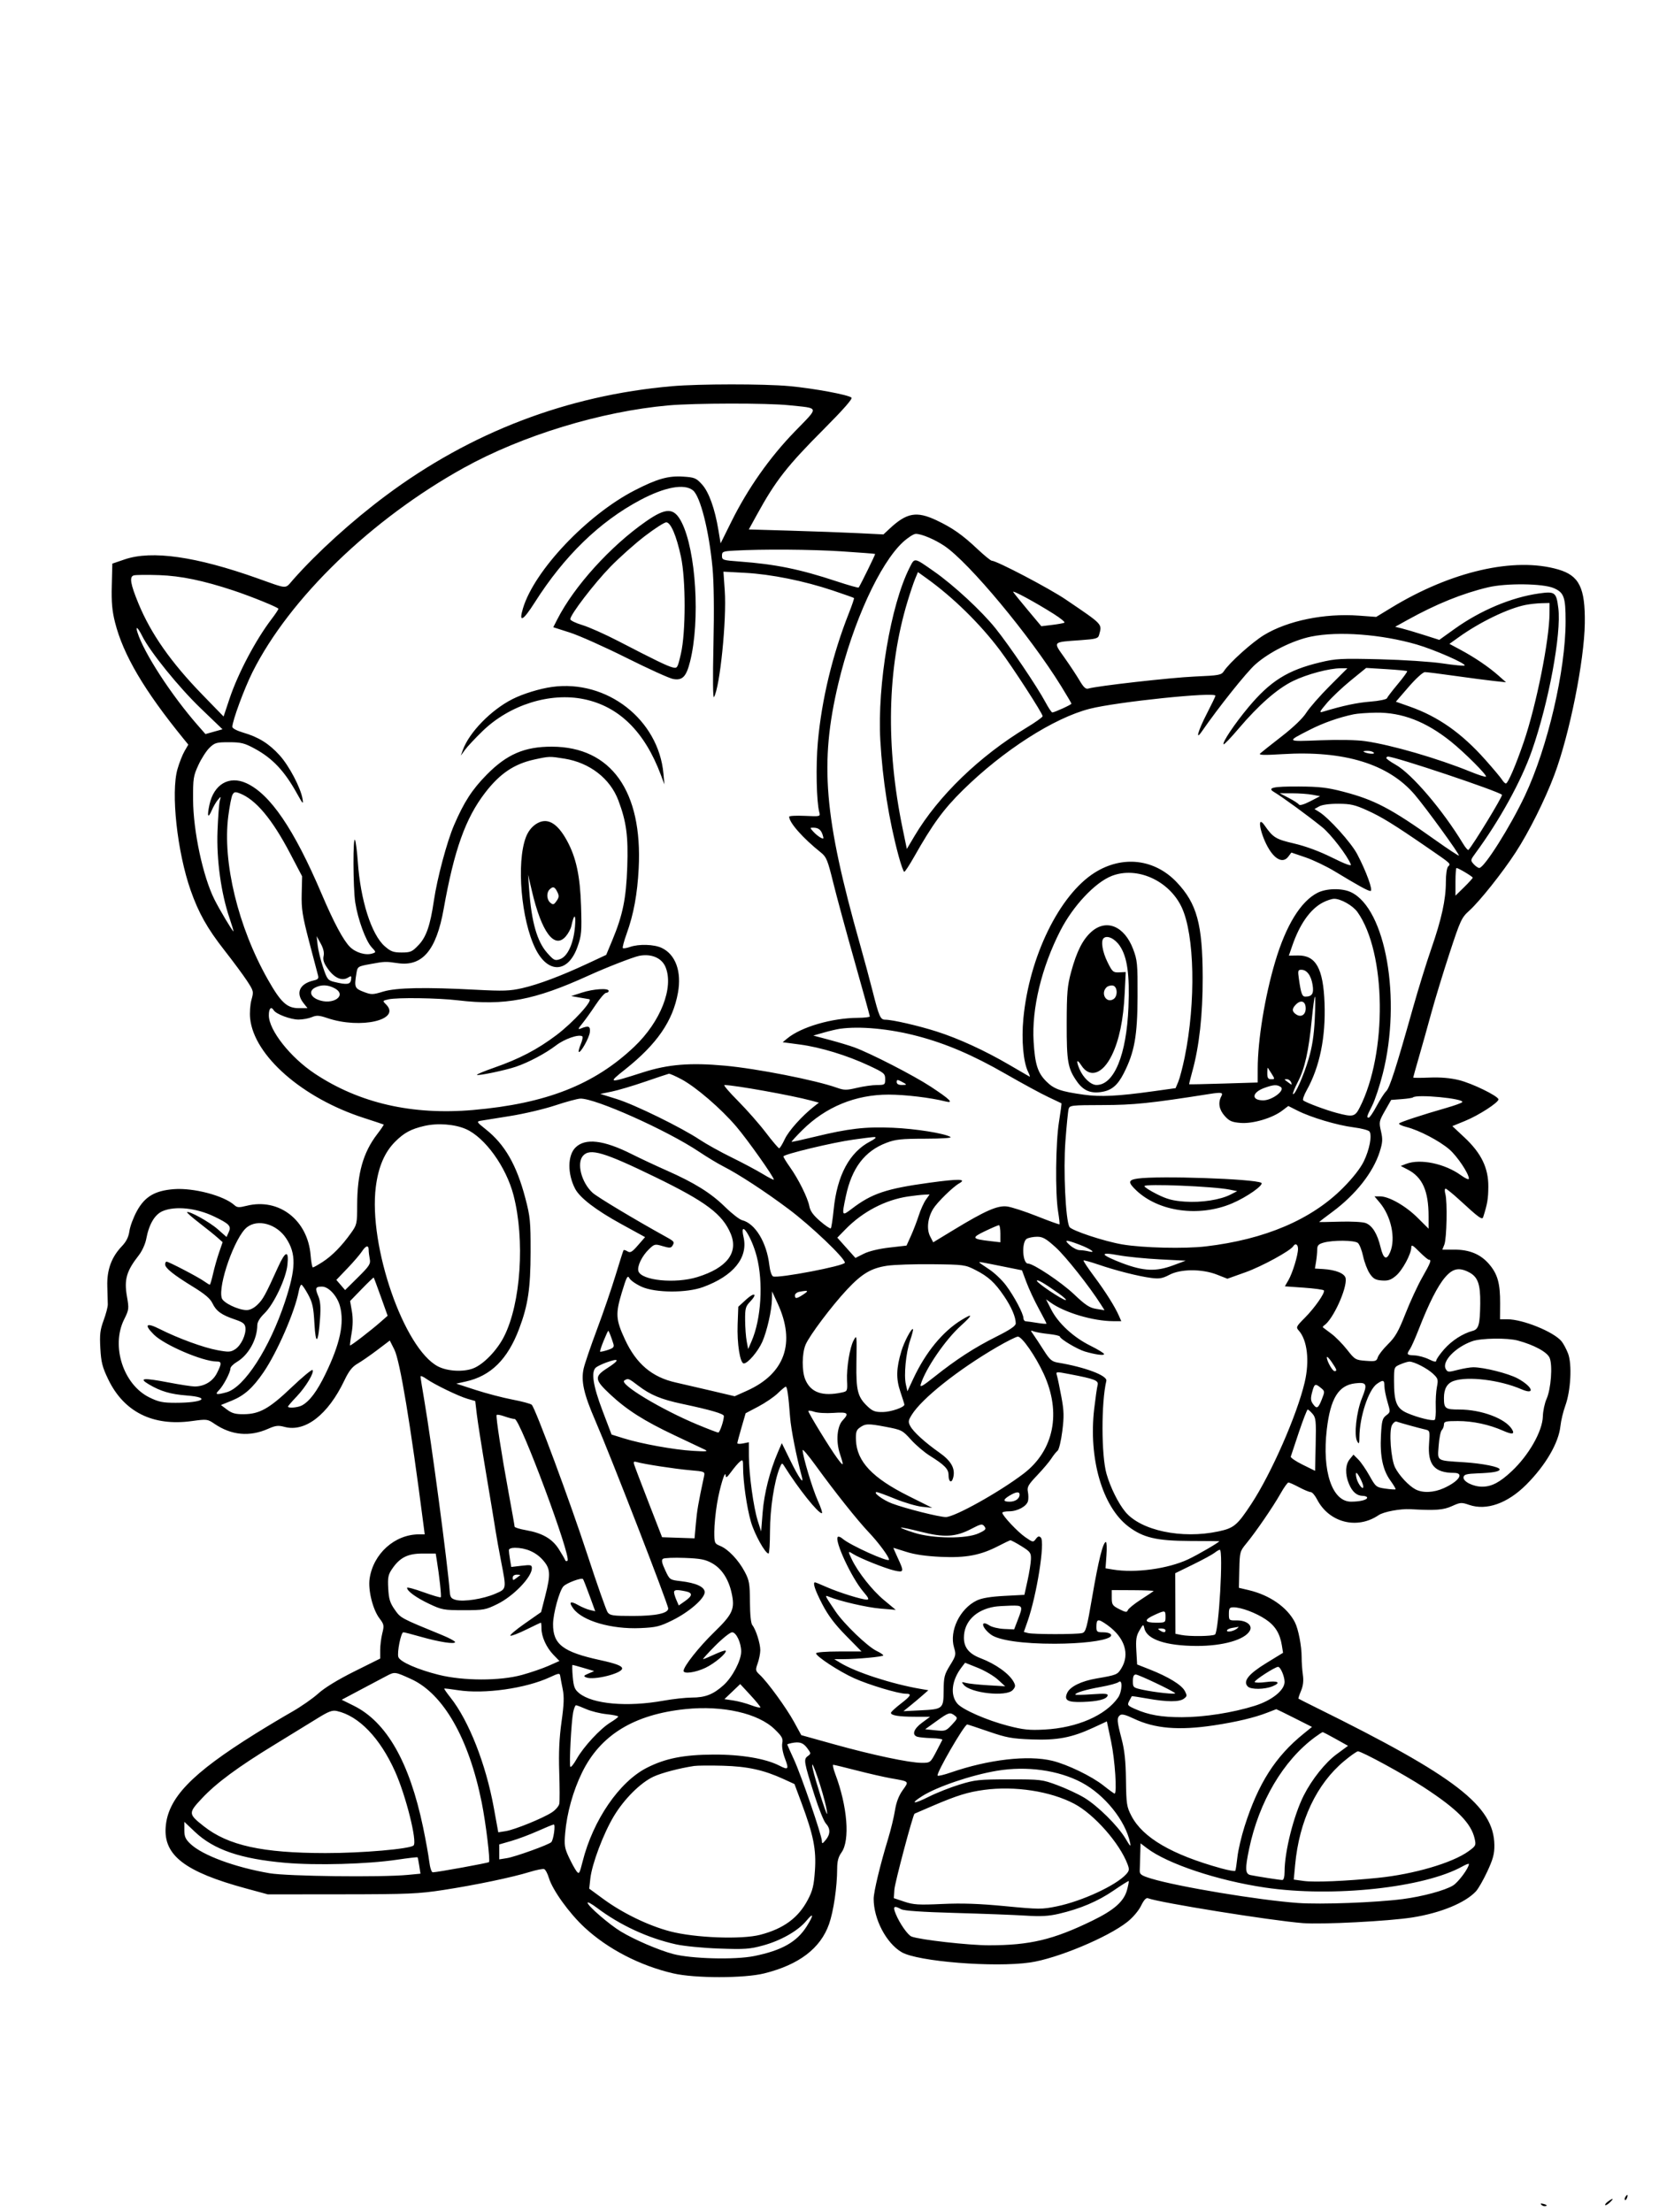 <svg xmlns="http://www.w3.org/2000/svg" width="864" height="1152" viewBox="0 0 864 1152" version="1.1">
	<path d="M 350 201.105 C 295.382 205.875, 245.249 225.038, 200.955 258.074 C 183.324 271.224, 165.154 287.697, 152.633 301.883 C 148.260 306.838, 150.339 306.923, 134 301.122 C 102.012 289.765, 79.065 286.493, 65 291.285 L 58.500 293.500 58.216 304.897 C 57.997 313.690, 58.385 318.087, 59.918 324.146 C 64.180 341, 75.081 359.519, 95.524 384.631 L 98.073 387.762 96.114 391.131 C 95.036 392.984, 93.383 397.192, 92.439 400.481 C 88.917 412.759, 92.265 443.612, 99.290 463.626 C 103.428 475.414, 107.972 483.493, 116.812 494.776 C 121.433 500.674, 126.785 507.911, 128.706 510.858 C 132.094 516.054, 132.162 516.350, 130.963 520.634 C 130.271 523.105, 129.966 527.384, 130.272 530.343 C 132.276 549.764, 157.521 571.852, 189.500 582.162 C 195 583.935, 199.643 585.480, 199.818 585.595 C 199.994 585.710, 198.463 587.985, 196.416 590.652 C 189.119 600.161, 186.046 611.067, 186.017 627.553 C 186.001 637.228, 185.881 637.773, 182.831 642.053 C 178.024 648.798, 172.980 653.944, 168.054 657.127 C 165.609 658.707, 163.308 660, 162.941 660 C 162.574 660, 162.046 657.160, 161.767 653.689 C 160.292 635.309, 145.236 623.681, 128.403 627.920 C 124.511 628.900, 123.487 628.846, 122.094 627.586 C 116.592 622.606, 100.715 618.428, 90.430 619.254 C 80.670 620.037, 75.471 623.107, 71.369 630.511 C 69.544 633.805, 67.763 638.525, 67.412 641 C 66.959 644.189, 65.801 646.519, 63.436 649 C 58.047 654.652, 55.640 661.260, 55.879 669.750 C 55.991 673.737, 56.109 678.013, 56.140 679.250 C 56.171 680.487, 55.202 684.200, 53.987 687.500 C 52.140 692.515, 51.856 694.915, 52.256 702.118 C 52.659 709.393, 53.298 711.909, 56.348 718.251 C 64.525 735.253, 79.584 742.795, 99.818 740.025 C 107.780 738.935, 108.059 738.968, 111.708 741.448 C 120.524 747.438, 129.974 748.317, 139.632 744.045 C 143.507 742.330, 144.900 742.165, 148.133 743.036 C 158.922 745.941, 170.823 736.730, 179.336 718.886 C 181.699 713.932, 183.431 711.721, 186.192 710.132 C 188.225 708.962, 192.839 705.771, 196.446 703.041 L 203.005 698.076 205.378 702.788 C 208.301 708.594, 213.781 741.531, 220.511 793.750 L 221.188 799 218.275 799 C 205.598 799, 194.389 809.045, 192.486 822.113 C 191.623 828.035, 194.158 838.208, 197.631 842.760 C 200.005 845.874, 200.119 846.471, 199.102 850.510 C 198.496 852.916, 198 856.865, 198 859.284 L 198 863.683 184.516 870.401 C 175.998 874.644, 169.092 878.869, 165.766 881.871 C 162.870 884.485, 156.675 888.795, 152 891.448 C 147.325 894.101, 138.775 899.220, 133 902.822 C 99.589 923.665, 87.420 936.336, 86.280 951.471 C 85.172 966.190, 96.423 974.791, 128 983.364 L 139.500 986.485 178 986.450 C 212.741 986.419, 217.916 986.197, 231 984.182 C 247.681 981.612, 266.661 977.648, 275.846 974.817 C 279.337 973.740, 282.739 973.070, 283.407 973.326 C 284.075 973.582, 285.169 975.619, 285.838 977.853 C 287.748 984.227, 296.340 996.189, 304.381 1003.667 C 316.461 1014.902, 333.281 1023.615, 350.653 1027.637 C 361.846 1030.229, 387.571 1030.228, 398 1027.636 C 416.117 1023.133, 427.303 1014.621, 431.768 1001.941 C 434.106 995.302, 435.979 982.539, 435.992 973.154 C 435.998 969.221, 436.594 966.976, 438.250 964.654 C 442.764 958.326, 441.352 940.650, 434.982 923.750 C 433.998 921.138, 433.533 919, 433.949 919 C 434.366 919, 439.835 920.323, 446.103 921.940 C 452.371 923.557, 460.425 925.397, 464 926.029 C 473.782 927.758, 473.500 927.471, 470.107 932.244 C 468.058 935.127, 466.762 938.527, 466.091 942.784 C 465.546 946.241, 463.937 952.882, 462.516 957.542 C 458.403 971.025, 455 985.171, 455 988.784 C 455 999.380, 461.548 1011.873, 469.572 1016.588 C 477.859 1021.459, 517.745 1024.659, 536.453 1021.955 C 550.433 1019.935, 576.874 1008.910, 587.072 1000.849 C 589.970 998.558, 592.994 995.008, 594.251 992.420 C 595.711 989.416, 596.893 988.129, 597.853 988.497 C 603.921 990.826, 661.835 1000.129, 678.500 1001.453 C 688.496 1002.246, 723.443 1000.433, 735.651 998.487 C 750.358 996.143, 763.144 990.871, 768.696 984.862 C 769.904 983.555, 772.566 978.889, 774.611 974.493 C 777.591 968.088, 778.317 965.368, 778.262 960.803 C 778.021 940.444, 758.202 925.157, 685.500 889.251 C 680.550 886.806, 676.382 884.693, 676.237 884.556 C 676.092 884.419, 676.694 882.584, 677.574 880.478 C 678.690 877.805, 678.977 875.268, 678.522 872.075 C 678.163 869.559, 677.878 865.475, 677.887 863 C 677.909 857.257, 676.178 848.292, 674.367 844.763 C 670.370 836.976, 661.245 830.629, 650.356 828.063 L 645.212 826.851 645.425 817.389 C 645.632 808.196, 645.737 807.806, 649.114 803.713 C 654.016 797.773, 663.081 784.545, 666.908 777.750 C 668.689 774.587, 670.540 772, 671.020 772 C 671.501 772, 674.010 773.125, 676.596 774.500 C 679.182 775.875, 681.897 777, 682.629 777 C 683.361 777, 684.827 778.688, 685.888 780.750 C 692.137 792.899, 706.751 796.650, 718 788.992 C 720.585 787.233, 729.245 785.612, 734.500 785.905 C 747.694 786.639, 751.682 786.345, 756.173 784.304 C 760.532 782.323, 761.133 782.280, 765.128 783.656 C 774.162 786.769, 785.107 782.893, 794.880 773.120 C 804.911 763.089, 811.740 751.392, 812.656 742.672 C 812.955 739.827, 814.105 735.025, 815.211 732 C 818.069 724.188, 818.782 710.303, 816.610 704.756 C 815.693 702.415, 814.162 699.569, 813.207 698.430 C 809.059 693.484, 793.056 687, 784.998 687 L 781.206 687 781.254 678.750 C 781.315 668.354, 779.947 663.467, 775.537 658.315 C 771.102 653.133, 765.287 650.713, 757.323 650.732 L 751.145 650.748 752.205 648.124 C 753.455 645.029, 753.840 625.716, 752.731 621.750 C 752.306 620.229, 752.361 619, 752.855 619 C 753.346 619, 756.732 621.750, 760.380 625.111 C 770.175 634.136, 771.925 635.402, 772.427 633.825 C 774.620 626.929, 775.056 624.372, 775.115 618.070 C 775.207 608.261, 771.486 600.555, 762.679 592.316 L 756.381 586.424 763.050 583.691 C 770.194 580.763, 780.577 574.041, 780.380 572.472 C 780.159 570.711, 766.639 564.127, 759.805 562.452 C 755.311 561.351, 750.172 560.912, 744.518 561.147 C 739.833 561.341, 736 561.331, 736 561.124 C 736 560.917, 737.319 556.192, 738.932 550.624 C 740.545 545.056, 743.462 534.650, 745.416 527.500 C 747.369 520.350, 751.658 506.302, 754.946 496.281 C 760.542 479.230, 761.194 477.820, 765.129 474.281 C 770.574 469.384, 782.365 454.577, 789.336 443.883 C 796.236 433.296, 804.636 416.483, 809.508 403.500 C 817.407 382.456, 825.106 344.083, 825.358 324.500 C 825.596 306.070, 822.452 299.727, 811.501 296.543 C 788.733 289.924, 755.821 297.466, 724.611 316.454 L 716.722 321.254 707.611 320.587 C 689.766 319.281, 670.562 323.224, 658.255 330.721 C 652.093 334.475, 640.311 345.070, 637.460 349.421 C 636.067 351.547, 635.081 351.733, 622.235 352.300 C 609.780 352.850, 570.995 357.238, 566.763 358.577 C 565.482 358.982, 564.302 357.892, 562.263 354.422 C 560.744 351.834, 557.186 346.446, 554.357 342.447 C 548.349 333.953, 547.912 334.430, 562.671 333.373 C 570.867 332.786, 571.901 332.492, 572.407 330.608 C 573.971 324.779, 574.695 325.546, 555 312.173 C 546.480 306.387, 519.064 292.012, 516.512 291.992 C 515.956 291.988, 512.590 289.242, 509.032 285.890 C 501.176 278.488, 496.026 274.874, 487.776 270.971 C 477.376 266.051, 472.235 266.961, 463.302 275.304 L 460.104 278.292 446.802 277.635 C 439.486 277.274, 423.708 276.693, 411.740 276.343 L 389.979 275.708 394.097 268.206 C 403.943 250.266, 409.859 242.701, 429.242 223.268 C 438.964 213.520, 444.087 207.691, 443.468 207.081 C 441.971 205.605, 423.773 202.230, 411 201.060 C 397.832 199.854, 364.037 199.879, 350 201.105 M 348.136 211.107 C 313.033 214.228, 271.940 226.767, 241.500 243.647 C 193.471 270.282, 150.853 311.466, 131.550 349.900 C 127.223 358.517, 121 375.397, 121 378.519 C 121 379.288, 123.442 380.568, 126.737 381.526 C 134.648 383.826, 140.147 387.262, 145.636 393.336 C 150.596 398.824, 156.577 410.196, 157.556 416 C 158.080 419.103, 157.751 418.786, 154.659 413.207 C 148.149 401.460, 141.923 394.862, 132.578 389.808 C 127.322 386.964, 125.529 386.518, 119.316 386.510 C 112.774 386.501, 111.865 386.755, 109.158 389.349 C 107.523 390.915, 104.906 394.965, 103.342 398.349 C 100.703 404.061, 100.504 405.356, 100.561 416.500 C 100.644 432.863, 105.711 456.513, 111.683 468.408 C 114.376 473.773, 121.075 485, 121.583 485 C 121.747 485, 120.825 481.896, 119.535 478.103 C 115.128 465.145, 112.707 447.593, 113.280 432.749 C 113.561 425.462, 114.097 418.375, 114.470 417 C 115.136 414.547, 115.117 414.537, 113.467 416.500 C 112.543 417.600, 111.133 420.011, 110.335 421.858 C 108.314 426.531, 107.748 425.273, 109.079 419.067 C 111.358 408.439, 119.254 403.776, 128.183 407.785 C 140.636 413.376, 153.119 431.699, 167.512 465.511 C 173.832 480.360, 178.774 489.620, 182.215 493.061 C 185.239 496.085, 190.438 497.630, 193.896 496.533 C 195.938 495.885, 195.932 495.840, 193.506 493.223 C 190.478 489.957, 186.365 478.703, 185.020 470 C 183.840 462.369, 183.751 434.549, 184.916 437.500 C 185.350 438.600, 185.990 443.640, 186.338 448.701 C 187.717 468.735, 193.427 486.671, 200.362 492.750 C 203.511 495.511, 204.840 496, 209.190 496 C 213.832 496, 214.653 495.640, 217.985 492.137 C 222.004 487.912, 224.062 481.945, 225.966 469 C 227.687 457.301, 232.770 438.280, 236.472 429.681 C 241.654 417.648, 245.869 411.140, 253.500 403.394 C 263.987 392.748, 273.230 388.782, 287.456 388.824 C 318.277 388.915, 334.699 411.978, 332.623 452.252 C 331.933 465.620, 329.995 476.121, 326.356 486.211 C 324.974 490.042, 324.081 493.414, 324.371 493.704 C 324.661 493.994, 326.338 493.729, 328.098 493.116 C 332.727 491.502, 340.662 491.746, 344.619 493.623 C 351.837 497.048, 355.052 505.905, 353.081 516.932 C 350.448 531.668, 342.130 543.738, 325.521 556.925 C 316.335 564.218, 316.604 564.260, 335 558.381 C 348 554.226, 359.468 553.299, 377.500 554.946 C 394.247 556.476, 424.692 562.467, 435.806 566.419 C 439.623 567.777, 440.814 567.785, 446.306 566.490 C 449.713 565.687, 454.413 565.023, 456.750 565.015 C 460.822 565.001, 461 564.872, 461 561.935 C 461 559.070, 460.450 558.613, 452.564 554.917 C 441.157 549.571, 427.357 545.359, 416.553 543.925 L 407.606 542.737 410.053 540.723 C 417.288 534.768, 433.280 530.110, 446.750 530.035 C 450.188 530.016, 453 529.689, 453 529.310 C 453 528.930, 449.423 515.992, 445.052 500.560 C 440.680 485.127, 435.666 466.650, 433.910 459.500 C 431.079 447.976, 430.363 446.219, 427.608 444.022 C 418.208 436.529, 411 428.400, 411 425.292 C 411 424.848, 414.666 424.652, 419.146 424.855 C 427.292 425.225, 427.292 425.225, 426.661 422.863 C 425.215 417.450, 424.835 398.642, 425.925 386.500 C 427.921 364.278, 433.572 340.823, 442.161 319.123 C 443.766 315.066, 444.931 311.598, 444.749 311.415 C 444.567 311.233, 439.578 309.465, 433.662 307.485 C 418.745 302.494, 401.573 299.031, 388.131 298.305 L 376.762 297.691 377.450 307.596 C 378.498 322.693, 374.929 357.931, 371.838 363 C 371.281 363.914, 371.173 353.358, 371.560 336 C 371.971 317.596, 371.797 303.287, 371.070 295.606 C 369.241 276.269, 364.736 258.461, 360.887 255.351 C 356.393 251.721, 346.215 253.596, 333.388 260.418 C 312.219 271.678, 293.849 289.519, 278.473 313.751 C 272.320 323.447, 270.020 324.574, 272.379 316.736 C 278.296 297.074, 305.736 268.110, 330.536 255.347 C 342.186 249.351, 347.991 247.703, 355.719 248.195 C 361.713 248.576, 362.530 248.911, 365.560 252.217 C 369.172 256.158, 372.295 264.846, 374.160 276.140 L 375.286 282.959 380.893 271.655 C 389.463 254.376, 400.801 238.253, 413.846 224.793 C 426.792 211.436, 427.079 212.731, 410.789 211.020 C 399.543 209.839, 361.818 209.891, 348.136 211.107 M 336.428 271.518 C 317.929 284.392, 298.988 305.315, 290.214 322.568 L 288.145 326.635 296.823 329.412 C 301.595 330.940, 314.818 336.848, 326.207 342.541 C 337.595 348.235, 348.526 353.196, 350.497 353.565 C 355.383 354.482, 357.396 352.436, 359.380 344.537 C 364.728 323.246, 362.505 286.712, 354.962 271.925 C 351.056 264.269, 346.973 264.179, 336.428 271.518 M 335.848 279.152 C 330.707 283.086, 322.619 290.294, 317.875 295.170 C 309.438 303.842, 297 320.089, 297 322.439 C 297 323.089, 299.813 324.464, 303.250 325.493 C 306.688 326.523, 315.125 330.280, 322 333.842 C 341.332 343.859, 347.456 346.825, 350.249 347.526 C 352.753 348.155, 352.876 347.954, 354.632 340.336 C 357.182 329.280, 357.194 301.889, 354.655 290 C 352.308 279.012, 349.316 272, 346.975 272 C 345.997 272, 340.990 275.218, 335.848 279.152 M 470.321 282.250 C 458.236 293.332, 444.146 324.131, 436.582 356 C 426.773 397.329, 429.113 425.352, 447.941 492 C 450.038 499.425, 452.951 510.225, 454.414 516 C 457.826 529.472, 458.499 531, 461.021 531 C 464.750 531, 478.327 534.121, 487.849 537.167 C 499.348 540.845, 512.894 547.069, 525.753 554.581 C 531.114 557.714, 535.807 560.447, 536.182 560.655 C 536.557 560.863, 536.230 559.764, 535.456 558.212 C 532.931 553.151, 531.900 541.630, 532.965 530.387 C 536.017 498.179, 551.728 466.035, 570.080 454.449 C 584.571 445.302, 601.339 447.264, 612.871 459.457 C 623.361 470.549, 626.293 481.322, 626.355 509 C 626.398 528.374, 624.576 544.858, 620.945 557.955 C 619.951 561.539, 619.219 564.544, 619.319 564.633 C 619.419 564.722, 627.487 564.551, 637.250 564.253 L 655 563.710 655.008 556.605 C 655.026 541.569, 658.711 518.967, 664.108 500.799 C 669.733 481.864, 677.403 469.386, 686.165 464.916 C 690.803 462.550, 698.948 462.407, 703.593 464.611 C 721.695 473.201, 729.958 520.300, 720.160 559.046 C 718.554 565.396, 716.061 572.919, 714.620 575.763 C 711.749 581.429, 711.588 582, 712.861 582 C 713.334 582, 715.168 579.286, 716.936 575.969 C 718.704 572.652, 720.953 569.164, 721.934 568.219 C 723.752 566.467, 727.008 556.334, 735.891 524.784 C 738.635 515.040, 742.904 501.248, 745.378 494.135 C 750.778 478.614, 753 468.440, 753 459.242 C 753 455.254, 753.501 451.899, 754.200 451.200 C 755.670 449.730, 755.951 449.987, 743.500 441.422 C 725.793 429.243, 719.652 425.454, 712 421.985 C 705.646 419.106, 703.354 418.582, 697 418.556 C 692.403 418.538, 688.546 419.063, 687.034 419.914 L 684.568 421.301 687.034 422.824 C 692.031 425.909, 703.596 438.724, 706.762 444.683 C 711.521 453.642, 715.270 464.005, 713.741 463.977 C 712.413 463.952, 707.670 461.346, 695.071 453.720 C 690.728 451.091, 683.881 447.820, 679.856 446.451 L 672.537 443.962 670.907 446.124 C 668.441 449.393, 664.561 447.955, 661.094 442.487 C 656.436 435.142, 654.149 423.485, 658.618 429.865 C 663.058 436.205, 664.395 437.021, 674 439.261 C 680.045 440.671, 687.250 443.346, 693.810 446.616 C 700.424 449.913, 703.908 451.204, 703.529 450.216 C 701.785 445.670, 693.145 434.420, 688.567 430.733 C 680.594 424.314, 668.029 415.148, 663.390 412.367 C 659.823 410.229, 663.198 409.500, 676.339 409.570 C 687.145 409.627, 691.289 410.106, 699.500 412.247 C 715.866 416.515, 724.297 420.939, 747.459 437.410 C 754.037 442.088, 759.585 445.748, 759.788 445.545 C 760.308 445.026, 742.653 420.687, 736.754 413.790 C 723.067 397.785, 699.986 390.735, 667.782 392.723 C 658.228 393.312, 655.367 393.223, 656.282 392.364 C 656.952 391.736, 661.970 387.754, 667.434 383.517 C 673.594 378.739, 678.485 374.043, 680.309 371.156 C 681.927 368.595, 687.406 362.337, 692.484 357.250 L 701.718 348 698.306 348 C 692.285 348, 680.704 351.083, 673.425 354.624 C 665.212 358.619, 655.559 367.062, 645.040 379.453 C 641.019 384.189, 637.513 387.847, 637.248 387.582 C 636.399 386.732, 642.998 376.883, 650.166 368.302 C 661.598 354.615, 670.625 348.964, 687.502 344.929 C 695.746 342.958, 698.342 342.823, 718.500 343.313 C 730.744 343.611, 745.317 344.571, 751.362 345.478 C 757.337 346.375, 762.470 346.863, 762.770 346.563 C 763.709 345.624, 746.893 338.250, 737.805 335.617 C 719.383 330.278, 696.946 328.600, 682.815 331.503 C 673.184 333.482, 660.899 339.623, 653.711 346.051 C 649.026 350.242, 634.638 368.284, 625.802 381.048 C 622.405 385.956, 623.999 380.411, 628.500 371.664 C 630.975 366.854, 633 362.642, 633 362.305 C 633 360.162, 581.655 365.487, 567.519 369.096 C 548.847 373.863, 522.434 390.807, 501.417 411.500 C 491.370 421.393, 485.717 429.130, 476.029 446.250 C 473.617 450.512, 471.323 454, 470.931 454 C 470.540 454, 469.217 450.288, 467.991 445.750 C 462.923 426.980, 459.606 406.004, 458.464 385.500 C 456.856 356.630, 463.881 315.101, 473.649 295.729 C 476.410 290.253, 475.861 290.174, 486.471 297.591 C 496.689 304.733, 511.162 318.132, 518.435 327.181 C 525.793 336.337, 540.117 357.521, 544.513 365.750 C 546.056 368.637, 547.639 371, 548.032 371 C 549.159 371, 558 366.958, 558 366.443 C 558 366.187, 555.562 362.037, 552.582 357.220 C 536.356 330.988, 504.773 293.042, 491.922 284.338 C 486.929 280.956, 479.950 278, 476.957 278 C 475.856 278, 472.870 279.913, 470.321 282.250 M 382.250 286.740 C 376.479 287.068, 376 287.273, 376 289.419 C 376 291.633, 376.434 291.774, 385.250 292.425 C 403.877 293.801, 416.546 296.387, 435.704 302.722 C 441.866 304.759, 447.041 306.218, 447.204 305.963 C 448.453 304.012, 455.971 288.646, 455.764 288.468 C 455.619 288.344, 447.792 287.738, 438.372 287.121 C 422.461 286.080, 396.930 285.906, 382.250 286.740 M 476.616 301.376 C 475.822 303.276, 474.036 308.582, 472.647 313.166 C 462.043 348.157, 461.192 388.565, 470.146 431.790 L 472.278 442.080 476.310 435.290 C 488.688 414.447, 510.157 393.704, 534.682 378.890 C 539.257 376.127, 543 373.456, 543 372.956 C 543 371.521, 527.347 347.348, 520.693 338.506 C 510.366 324.783, 496.356 311.050, 482.645 301.210 L 478.061 297.919 476.616 301.376 M 69.656 299.639 C 67.289 300.337, 67.911 304.080, 72.077 314.199 C 78.585 330.011, 89.038 344.924, 105.449 361.810 L 116.441 373.121 119.549 363.810 C 123.919 350.715, 133.168 333.209, 141.441 322.374 C 143.398 319.810, 145 317.403, 145 317.025 C 145 316.331, 130.722 310.531, 121.500 307.480 C 105.894 302.316, 94.206 299.893, 83 299.499 C 76.675 299.276, 70.670 299.339, 69.656 299.639 M 775 305.837 C 761.633 309.008, 747.944 314.548, 733.048 322.817 L 726.596 326.398 730.048 327.242 C 731.947 327.707, 737.118 329.241, 741.539 330.651 L 749.578 333.215 757.490 327.539 C 770.990 317.853, 787.131 311.068, 801.500 309.038 C 809.840 307.860, 810.529 308.383, 811.565 316.674 C 813.228 329.988, 806.566 365.888, 797.770 391 C 792.250 406.761, 781.010 427.168, 768.442 444.247 C 765.765 447.885, 765.737 448.052, 767.497 449.997 C 768.494 451.099, 769.803 451.993, 770.405 451.984 C 773.005 451.945, 786.557 430.473, 794.173 414.329 C 806.021 389.211, 815.361 349.171, 815.360 323.500 C 815.359 310.897, 814.519 308.554, 809.170 306.251 C 803.542 303.828, 784.443 303.596, 775 305.837 M 527.684 308.303 C 528.089 308.961, 531.549 313.236, 535.372 317.802 L 542.322 326.104 547.911 325.427 C 550.985 325.055, 553.881 324.528, 554.347 324.256 C 554.814 323.984, 552.339 321.952, 548.847 319.741 C 539.182 313.619, 526.856 306.958, 527.684 308.303 M 794.495 315.016 C 785.398 316.825, 770.728 323.911, 759.677 331.835 L 754.854 335.293 760.677 338.414 C 768.030 342.356, 775.383 347.349, 780.417 351.819 L 784.333 355.296 777.917 354.605 C 774.388 354.225, 765.291 353.033, 757.702 351.957 C 750.113 350.881, 743.085 350, 742.085 350 C 741.059 350, 737.365 353.359, 733.616 357.701 L 726.966 365.402 734.246 367.972 C 749.020 373.187, 761.169 381.737, 773.507 395.605 C 777.627 400.235, 781.557 404.919, 782.240 406.012 C 782.922 407.105, 783.829 408, 784.253 408 C 785.327 408, 789.440 398.450, 793.567 386.373 C 800.135 367.149, 806.929 333.154, 806.980 319.250 L 807 314 802.750 314.110 C 800.413 314.170, 796.698 314.578, 794.495 315.016 M 71.563 329.250 C 74.870 339.913, 89.270 362.061, 103.250 377.988 L 107 382.260 111.441 381.016 L 115.883 379.773 104.421 368.753 C 93.050 357.822, 78.161 339.417, 74.082 331.250 C 71.798 326.677, 70.428 325.589, 71.563 329.250 M 703.500 354.331 C 699.100 357.916, 693.497 363.209, 691.049 366.094 C 687.131 370.710, 686.891 371.250, 689.049 370.601 C 699.611 367.425, 706.657 365.928, 713.698 365.367 C 718.267 365.002, 722.087 364.215, 722.328 363.588 C 722.565 362.969, 725.119 359.639, 728.003 356.188 C 730.887 352.736, 733.061 349.728, 732.835 349.502 C 732.609 349.276, 727.716 348.803, 721.962 348.452 L 711.500 347.814 703.500 354.331 M 287.500 357.715 C 281.089 358.601, 272.410 361.269, 266.918 364.041 C 255.734 369.687, 244.308 381.420, 241.008 390.649 L 239.988 393.500 242.148 390.500 C 243.336 388.850, 247.473 384.435, 251.341 380.688 C 265.461 367.012, 286.496 360.413, 304.201 364.105 C 322.423 367.905, 335.752 381.047, 344.156 403.500 L 346.028 408.500 345.529 402.949 C 342.991 374.734, 316.087 353.761, 287.500 357.715 M 705 371.964 C 697.211 373.598, 689.108 376.460, 682 380.087 C 669.838 386.293, 669.743 386.199, 687.500 385.506 C 697.159 385.129, 706.472 385.308, 711 385.957 C 724.703 387.921, 748.671 394.880, 765.946 401.911 C 770.041 403.578, 773.616 404.717, 773.890 404.443 C 774.603 403.731, 762.584 391.715, 755.500 386.058 C 742.539 375.707, 730.103 370.925, 716.645 371.115 C 712.165 371.178, 706.925 371.560, 705 371.964 M 710.083 391.359 C 711.261 392.375, 716.107 392.981, 715.525 392.040 C 715.171 391.468, 713.709 391, 712.274 391 C 710.840 391, 709.854 391.162, 710.083 391.359 M 278.369 395.493 C 267.796 397.792, 260.337 402.813, 252.655 412.802 C 242.413 426.120, 236.534 442.599, 231.062 473.327 C 227.225 494.874, 219.969 503.434, 207.131 501.556 C 200.808 500.631, 200.408 500.644, 192.860 502.035 C 186.301 503.244, 186.212 503.304, 185.621 506.880 C 184.436 514.046, 184.696 514.718, 189.340 516.492 C 193.415 518.048, 194.038 518.040, 199.590 516.359 C 206.403 514.296, 221.309 514.005, 248 515.414 C 262.085 516.157, 265.586 516.037, 271.917 514.592 C 280.417 512.653, 292.266 508.197, 306.104 501.736 L 315.709 497.251 318.890 489.609 C 324.358 476.475, 326.093 467.973, 326.669 451.500 C 327.231 435.403, 326.236 427.943, 322.040 416.798 C 317.749 405.404, 307.148 397.187, 294 395.064 C 286.203 393.806, 286.113 393.808, 278.369 395.493 M 722.001 394.750 C 722.002 395.163, 724.182 396.724, 726.846 398.220 C 735.215 402.921, 751.347 421.812, 761.928 439.303 C 763.193 441.394, 764.464 442.869, 764.752 442.581 C 767.042 440.291, 782.804 414.415, 782.233 413.883 C 780.098 411.894, 726.660 394, 722.854 394 C 722.384 394, 722 394.337, 722.001 394.750 M 121.060 413.888 C 120.523 414.891, 119.544 419.922, 118.884 425.067 C 115.819 448.966, 123.995 482.703, 139.480 510.051 C 146.281 522.062, 149.458 525, 155.649 525 L 160.145 525 158.073 522.365 C 153.869 517.021, 155.990 512.288, 163.355 510.574 C 165.722 510.023, 166.100 509.533, 165.568 507.705 C 165.215 506.492, 163.121 498.542, 160.916 490.037 C 157.468 476.742, 156.936 473.295, 157.123 465.453 L 157.341 456.331 151.095 444.416 C 141.663 426.425, 133.134 416.282, 124.756 413.097 C 122.492 412.237, 121.873 412.369, 121.060 413.888 M 671.181 415.531 C 673.756 416.871, 676.142 418.421, 676.484 418.974 C 676.862 419.586, 679.140 418.930, 682.303 417.297 L 687.500 414.614 683.500 413.865 C 681.300 413.453, 676.575 413.110, 673 413.104 L 666.500 413.093 671.181 415.531 M 278.993 429.226 C 276.765 430.727, 274.941 433.145, 273.859 436.027 C 268.881 449.302, 271.416 478.927, 278.815 493.954 C 285.363 507.253, 295.923 506.786, 300.782 492.982 C 302.859 487.081, 303.024 485.201, 302.619 472 C 302.134 456.213, 300.074 446.581, 295.309 437.826 C 290.077 428.213, 284.701 425.379, 278.993 429.226 M 423.584 433.093 C 424.625 434.244, 426.313 435.632, 427.333 436.178 C 428.962 437.050, 429.100 436.885, 428.460 434.836 C 427.608 432.109, 426.243 431.037, 423.595 431.015 C 421.725 431, 421.725 431.039, 423.584 433.093 M 758 459.208 L 758 466.416 762.500 462 C 764.975 459.571, 766.997 457.340, 766.992 457.042 C 766.984 456.471, 759.499 452, 758.552 452 C 758.248 452, 758 455.244, 758 459.208 M 579 456.131 C 570.318 459.519, 558.859 471.714, 552.249 484.597 C 542.466 503.666, 537.253 525.252, 538.297 542.368 C 539.022 554.264, 540.416 558.652, 544.896 563.131 C 548.916 567.152, 552.387 568.378, 564.505 570.064 C 573.193 571.272, 582.204 570.829, 600.375 568.300 L 612.250 566.646 613.657 563.280 C 614.430 561.428, 615.913 555.770, 616.951 550.706 C 622.885 521.778, 622.176 486.710, 615.369 472.365 C 608.775 458.470, 592.089 451.022, 579 456.131 M 275.604 463.500 C 276.805 480.107, 279.710 490.289, 284.924 496.165 C 288.443 500.130, 288.979 500.396, 291.624 499.487 C 295.601 498.122, 298.718 491.351, 299.445 482.500 C 300.001 475.717, 298.987 475.556, 297.564 482.203 C 297.246 483.689, 295.941 486.120, 294.664 487.604 C 288.750 494.480, 282.047 485.497, 276.999 463.930 L 275.026 455.500 275.604 463.500 M 286.200 463.200 C 284.499 464.901, 284.713 468.517, 286.608 470.090 C 287.975 471.224, 288.426 471.138, 289.608 469.521 C 291.273 467.244, 291.323 466.471, 289.965 463.934 C 288.767 461.697, 287.877 461.523, 286.200 463.200 M 688.900 469.991 C 682.363 473.446, 676.887 481.202, 672.992 492.522 L 671.231 497.641 676.009 497.571 C 685.300 497.433, 689.134 504.310, 689.809 522.321 C 690.476 540.131, 687.307 555.601, 680.493 567.791 C 679.093 570.297, 678.296 572.649, 678.723 573.018 C 680.018 574.135, 690.295 577.994, 696.070 579.531 C 704.609 581.804, 705.672 581.562, 708.103 576.798 C 722.580 548.421, 721.987 496.047, 706.949 474.929 C 704.553 471.564, 698.220 467.978, 694.790 468.044 C 693.530 468.069, 690.880 468.945, 688.900 469.991 M 568.471 485.160 C 563.918 489.157, 560.735 495.428, 557.843 506.098 C 555.866 513.391, 555.561 516.942, 555.533 533 C 555.497 552.933, 556.115 556.416, 560.891 563.213 C 564.107 567.790, 567.774 569.428, 573.182 568.702 C 578.765 567.954, 581.966 565.354, 585.251 558.903 C 590.827 547.955, 592.368 539.397, 592.437 519 C 592.495 501.839, 592.327 500.045, 590.113 494.210 C 585.581 482.266, 576.223 478.353, 568.471 485.160 M 165.422 492.180 C 165.708 494.754, 166.968 499.919, 168.221 503.656 C 170.325 509.931, 170.768 510.517, 174 511.306 C 180.657 512.931, 182.471 512.702, 182.827 510.193 C 183.117 508.144, 182.939 508.021, 181.228 509.090 C 178.179 510.994, 174.268 509.353, 170.955 504.779 C 168.672 501.627, 168.076 499.933, 168.527 497.877 C 168.925 496.064, 168.418 493.870, 167.013 491.326 L 164.901 487.500 165.422 492.180 M 574.713 488.621 C 573.228 490.105, 574.164 495.701, 576.782 501 C 579.318 506.133, 579.726 506.489, 582.886 506.338 L 586.271 506.176 585.728 517.338 C 585.056 531.132, 582.869 541.658, 579.045 549.500 C 574.224 559.389, 567.506 561.606, 563.119 554.757 C 560.834 551.188, 560.310 552.283, 562.189 556.703 C 564.136 561.285, 568.105 565, 571.052 565 C 580.228 565, 586.689 549.269, 587.692 524.485 C 588.380 507.490, 587.067 498.246, 583.147 492.500 C 580.547 488.688, 576.505 486.829, 574.713 488.621 M 333 497.724 C 329.904 498.304, 315.854 503.768, 306.500 508.029 C 278.279 520.883, 262.858 523.806, 238.500 520.916 C 227.987 519.668, 206.907 519.374, 202.315 520.411 C 199.166 521.122, 199.152 521.152, 201.065 523.065 C 209.083 531.083, 187.832 536.018, 170.495 530.166 C 166.175 528.707, 164.853 528.625, 162.415 529.666 C 160.812 530.350, 157.700 530.920, 155.500 530.933 C 151.431 530.956, 143.804 528.109, 142.564 526.104 C 141.185 523.873, 140 525.100, 140.009 528.750 C 140.029 536.483, 151.240 550.677, 164.014 559.140 C 187.158 574.474, 214.717 580.789, 246.417 578.022 C 284.368 574.710, 309.447 564.866, 330.302 545.096 C 344.052 532.062, 351.044 514.221, 346.585 503.548 C 344.618 498.842, 339.268 496.548, 333 497.724 M 676.458 509.750 C 677.576 517.495, 678.130 519.001, 679.858 518.985 C 683.367 518.952, 684.319 517.396, 683.596 512.878 C 682.811 507.966, 680.603 505, 677.731 505 C 675.965 505, 675.840 505.467, 676.458 509.750 M 164.250 514.220 C 160.846 515.862, 161.416 518.858, 165.454 520.545 C 173.282 523.816, 181.297 518.274, 174.112 514.558 C 170.658 512.772, 167.479 512.663, 164.250 514.220 M 576.238 514.162 C 573.043 517.357, 576.180 522.638, 579.886 520.300 C 582.301 518.777, 582.009 513.573, 579.488 513.212 C 578.382 513.053, 576.919 513.481, 576.238 514.162 M 303 516.909 L 297.500 518.696 301.500 519.415 C 303.700 519.810, 306.084 520.216, 306.798 520.317 C 309.247 520.663, 298.526 532.450, 289.759 539.050 C 279.808 546.542, 270.508 551.396, 257.219 556.033 C 252.115 557.815, 248.143 559.476, 248.392 559.725 C 248.993 560.326, 263.103 557.384, 268.647 555.501 C 275.298 553.244, 284.097 548.572, 289.572 544.393 C 294.016 541.001, 301.320 538.462, 303.232 539.644 C 303.645 539.898, 303.305 541.727, 302.478 543.707 C 301.651 545.687, 301.171 547.504, 301.412 547.745 C 302.278 548.611, 306.890 540.436, 307.191 537.500 C 307.516 534.341, 306.565 533.951, 302.500 535.578 C 300.821 536.250, 300.950 535.826, 303.299 532.939 C 304.838 531.048, 307.958 526.688, 310.232 523.250 C 312.507 519.813, 314.960 517, 315.684 517 C 316.408 517, 317 516.550, 317 516 C 317 514.428, 309.047 514.944, 303 516.909 M 683.170 530.929 C 681.570 547.276, 679.526 556.441, 675.936 563.364 C 674.264 566.590, 673.114 569.447, 673.380 569.714 C 674.298 570.632, 678.980 560.100, 681.562 551.307 C 683.397 545.059, 684.315 539.086, 684.721 530.750 C 685.036 524.288, 685.079 519, 684.816 519 C 684.552 519, 683.812 524.368, 683.170 530.929 M 674.915 523.085 C 672.692 525.308, 672.766 526.819, 675.174 528.338 C 677.681 529.920, 680 528.383, 680 525.138 C 680 521.399, 677.579 520.421, 674.915 523.085 M 437.500 535.718 C 435.850 535.949, 432.040 536.841, 429.033 537.703 L 423.566 539.268 432.033 541.524 C 436.690 542.765, 442.485 544.510, 444.911 545.402 C 453.551 548.580, 475.861 560.053, 484.740 565.883 C 494.794 572.484, 497.033 574.729, 492.399 573.561 C 484.644 571.605, 471.542 570.033, 462.863 570.017 C 445.554 569.986, 429.936 576.418, 417.753 588.595 C 414.592 591.755, 412.119 594.453, 412.258 594.591 C 412.396 594.729, 417.800 593.551, 424.267 591.974 C 441.871 587.680, 450.710 586.656, 464.903 587.268 C 476.861 587.784, 491.744 590.154, 495 592.061 C 495.911 592.594, 490.745 592.951, 481.839 592.970 C 469.293 592.996, 466.367 593.310, 461.559 595.150 C 450.244 599.480, 443.599 608.270, 440.499 623.006 C 438.323 633.348, 438.379 633.461, 443.662 629.428 C 454.049 621.499, 461.568 618.981, 484.046 615.901 C 499.428 613.794, 503.729 613.893, 499.503 616.258 C 496.292 618.055, 488.144 626.032, 486.037 629.440 C 483.140 634.128, 482.465 640.065, 484.403 643.813 L 486.014 646.928 496.757 640.404 C 513.107 630.475, 519.469 627.677, 524.384 628.251 C 526.648 628.515, 533.667 630.787, 539.983 633.299 C 546.299 635.812, 551.605 637.728, 551.775 637.558 C 551.945 637.388, 551.618 634.381, 551.049 630.875 C 549.499 621.321, 549.771 594.964, 551.531 584.110 C 552.368 578.946, 552.929 574.632, 552.777 574.523 C 552.625 574.414, 549.575 572.966, 546 571.305 C 542.425 569.643, 532.366 564.186, 523.647 559.177 C 506.704 549.445, 492.767 543.472, 477.796 539.528 C 463.354 535.722, 447.925 534.264, 437.500 535.718 M 660 558.833 C 660 561.345, 660.418 562, 662.023 562 C 663.980 562, 663.990 561.911, 662.326 559.250 C 661.379 557.737, 660.469 556.313, 660.303 556.083 C 660.136 555.854, 660 557.092, 660 558.833 M 336 563.263 C 329.676 565.444, 321.830 567.772, 318.565 568.438 L 312.630 569.649 321.246 572.335 C 330.672 575.274, 354.994 587.202, 364.500 593.547 C 367.800 595.750, 375.225 599.871, 381 602.705 C 386.775 605.538, 394.087 609.431, 397.250 611.356 C 400.413 613.280, 403 614.588, 403 614.262 C 403 612.837, 389.341 593.533, 383.434 586.610 C 375.451 577.253, 362.435 566.044, 354.878 562.016 C 351.766 560.357, 348.833 559.067, 348.360 559.149 C 347.887 559.232, 342.325 561.083, 336 563.263 M 467 563.465 C 467 564.461, 467.936 565, 469.667 565 C 472.598 565, 472.559 564.822, 469.250 563.100 C 467.385 562.130, 467 562.193, 467 563.465 M 669.083 562.283 C 669.313 562.439, 670.298 563.177, 671.273 563.924 C 672.816 565.107, 672.964 565.070, 672.416 563.641 C 672.069 562.739, 671.084 562, 670.226 562 C 669.369 562, 668.854 562.127, 669.083 562.283 M 384.358 573.329 C 388.918 577.910, 395.449 585.335, 398.870 589.829 C 402.291 594.323, 405.407 597.982, 405.795 597.959 C 406.183 597.936, 407.503 595.775, 408.729 593.156 C 410.760 588.819, 417.682 581.104, 423.984 576.154 L 426.468 574.203 422.484 573.130 C 412.386 570.411, 382.799 565.101, 377.283 565.018 C 376.614 565.008, 379.798 568.748, 384.358 573.329 M 658.600 566.478 C 651.926 568.856, 651.478 573, 657.895 573 C 662.570 573, 669.481 567.721, 667 566.044 C 665.027 564.711, 663.308 564.800, 658.600 566.478 M 630 569.666 C 599.216 574.517, 590.476 575.425, 574.303 575.457 C 557.963 575.489, 557.077 575.590, 556.534 577.495 C 556.219 578.598, 555.467 586.154, 554.862 594.286 C 553.738 609.383, 554.940 635.151, 556.942 638.892 C 557.937 640.751, 575.075 646.433, 584.500 648.027 C 595.284 649.852, 616.880 650.360, 628 649.051 C 658.824 645.422, 683.083 635.063, 699.500 618.519 C 704.548 613.432, 708.520 608.355, 710.265 604.762 C 713.218 598.677, 714.631 591.299, 713.234 589.250 C 712.765 588.562, 709.018 587.573, 704.907 587.052 C 696.387 585.971, 682.764 581.911, 675.723 578.353 L 670.946 575.939 667.723 578.384 C 662.591 582.277, 652.411 585.273, 646.082 584.753 C 641.551 584.381, 640.200 583.788, 637.832 581.138 C 634.891 577.846, 634.258 574.255, 636.035 570.934 C 637.135 568.879, 636.219 568.686, 630 569.666 M 735.854 571.479 C 735.590 571.743, 732.928 572.143, 729.937 572.368 L 724.500 572.778 721.280 578.442 C 718.199 583.861, 718.110 584.322, 719.206 589.073 C 720.176 593.275, 720.075 594.922, 718.547 599.770 C 715.169 610.488, 706.084 622.042, 693.977 631.017 C 690.140 633.862, 686.999 636.259, 686.999 636.345 C 686.998 636.430, 691.836 636.353, 697.749 636.174 C 703.728 635.992, 709.720 636.314, 711.250 636.899 C 714.709 638.222, 717.308 642.448, 719.001 649.503 C 720.477 655.657, 722.144 656.480, 724.010 651.976 C 726.961 644.851, 724.518 633.335, 718.551 626.242 L 715.822 623 718.715 623 C 723.360 623, 732.047 627.943, 738.250 634.117 L 744 639.840 744 633.469 C 744 620.158, 740.827 613.028, 733.129 609.046 L 729.500 607.169 732.315 606.084 C 739.653 603.258, 752.454 605.925, 760.895 612.039 C 763.267 613.757, 764.996 614.482, 764.991 613.756 C 764.971 611.128, 758.918 602.084, 754.797 598.528 C 749.663 594.096, 739.018 588.537, 732.542 586.906 C 729.973 586.259, 728.237 585.397, 728.685 584.989 C 729.564 584.190, 740.769 580.516, 753.288 576.922 C 757.571 575.692, 761.287 574.345, 761.545 573.927 C 762.700 572.058, 737.661 569.672, 735.854 571.479 M 289.068 575.656 C 283.330 577.562, 272.755 580.047, 265.568 581.179 C 258.381 582.310, 251.465 583.422, 250.200 583.650 C 248.104 584.027, 248.340 584.411, 252.879 587.999 C 262.887 595.909, 269.037 606.591, 273.606 624 C 276.118 633.570, 276.359 636.050, 276.332 652 C 276.299 670.884, 274.989 679.669, 270.381 691.912 C 264.373 707.875, 255.632 716.520, 242.567 719.422 L 237.614 720.521 247.701 723.805 C 253.249 725.610, 261.875 727.867, 266.870 728.820 C 271.865 729.773, 276.395 730.995, 276.936 731.536 C 278.881 733.481, 296.911 782.068, 305.917 809.633 C 310.973 825.107, 315.723 838.607, 316.474 839.633 C 317.673 841.273, 319.275 841.500, 329.669 841.500 C 341.508 841.500, 348 840.123, 348 837.611 C 348 835.443, 317.918 757.929, 310.035 739.784 C 304.026 725.952, 302.507 719.164, 303.965 712.657 C 304.528 710.144, 307.652 700.980, 310.907 692.294 C 314.163 683.607, 318.530 670.875, 320.612 664 C 322.695 657.125, 324.554 651.292, 324.745 651.038 C 324.935 650.784, 325.868 651.061, 326.817 651.654 C 328.246 652.546, 329.183 651.997, 332.247 648.474 L 335.951 644.217 323.448 637.359 C 310.365 630.181, 301.944 623.727, 299.501 619.002 C 295.486 611.238, 295.569 601.703, 299.688 597.585 C 304.751 592.522, 314.353 593.636, 328.958 600.979 C 333.342 603.183, 341.558 607.035, 347.215 609.538 C 361.772 615.980, 370.212 621.244, 377.608 628.496 C 381.138 631.958, 385.138 635.069, 386.495 635.409 C 393.300 637.117, 399.269 646.932, 400.651 658.684 C 401.023 661.853, 401.865 664.395, 402.640 664.692 C 405.463 665.775, 440 659.161, 440 657.537 C 440 655.170, 422.461 638.439, 410.845 629.726 C 398.486 620.455, 384.756 611.483, 376.500 607.282 C 373.750 605.883, 368.166 602.505, 364.092 599.776 C 347.429 588.614, 309.920 571.828, 302.240 572.095 C 300.733 572.148, 294.806 573.750, 289.068 575.656 M 221 586.329 C 213.976 587.961, 210.423 589.883, 205.738 594.583 C 200.286 600.053, 197.034 607.686, 195.719 618.099 C 191.841 648.822, 210.428 702.413, 228.137 711.571 C 233.018 714.095, 241.257 714.556, 246.399 712.592 C 251.759 710.545, 258.820 703.262, 262.514 695.972 C 271.252 678.729, 273.465 645.643, 267.436 622.387 C 263.622 607.677, 252.609 592.368, 242.680 587.976 C 236.854 585.400, 227.920 584.721, 221 586.329 M 444.500 593.437 C 433.785 594.896, 408 601.093, 408 602.210 C 408 602.642, 409.523 605.134, 411.384 607.748 C 415.838 614.003, 420.675 623.749, 421.496 628.126 C 421.970 630.653, 423.542 632.825, 427.136 635.921 C 429.877 638.282, 432.373 639.960, 432.683 639.651 C 432.992 639.341, 433.662 634.941, 434.170 629.872 C 435.960 612.022, 442.438 599.969, 453.250 594.372 C 454.762 593.589, 456 592.735, 456 592.474 C 456 591.891, 455.643 591.921, 444.500 593.437 M 303.655 601.829 C 300.191 605.657, 302.803 615.806, 308.624 621.132 C 311.040 623.342, 330.661 635.121, 346.750 644.018 C 351.271 646.518, 351.440 646.758, 350.125 648.832 C 349.433 649.923, 348.526 649.938, 345.117 648.917 C 341.132 647.723, 340.829 647.789, 338.023 650.478 C 334.336 654.011, 331.697 659.472, 332.483 661.946 C 334.031 666.825, 351.641 668.590, 363.187 665.024 C 378.547 660.280, 384.670 652.326, 380.551 642.468 C 376.290 632.271, 367.670 625.798, 341.227 612.939 C 314.524 599.954, 307.288 597.814, 303.655 601.829 M 592.500 613.727 C 587.494 614.440, 587.341 615.683, 591.746 619.873 C 603.466 631.022, 624.416 633.909, 641.500 626.728 C 649.289 623.454, 658.585 616.907, 656.835 615.927 C 653.164 613.873, 603.422 612.172, 592.500 613.727 M 596 617.665 C 596 618.188, 598.980 620.098, 602.621 621.911 C 607.822 624.499, 610.922 625.321, 617.073 625.742 C 625.712 626.335, 635.503 624.816, 640.902 622.046 L 644.334 620.285 640.417 619.491 C 631.973 617.778, 596 616.299, 596 617.665 M 472.973 623.058 C 461.042 624.816, 449.241 630.998, 440.284 640.183 L 436.067 644.507 440.784 649.789 L 445.500 655.070 449.851 652.881 C 452.486 651.555, 457.734 650.286, 463.159 649.663 L 472.117 648.635 474.408 643.568 C 475.668 640.780, 477.496 636.025, 478.471 633 C 479.445 629.975, 481.119 626.263, 482.189 624.750 L 484.136 622 481.318 622.122 C 479.768 622.189, 476.013 622.610, 472.973 623.058 M 84.796 630.640 C 80.618 632.374, 77.600 637.465, 76.150 645.227 C 75.669 647.799, 73.955 651.548, 72.288 653.676 C 65.859 661.875, 64.574 666.349, 66.117 675.146 C 67.232 681.501, 67.168 682.023, 64.641 687.092 C 57.727 700.967, 64.230 721.037, 77.799 727.700 C 82.600 730.058, 84.763 730.500, 91.500 730.500 C 105.872 730.500, 110.114 727.693, 97.250 726.696 C 88.799 726.040, 83.658 724.527, 77.513 720.885 C 71.996 717.616, 74.538 717.380, 87.845 719.926 C 93.807 721.067, 99.895 722, 101.374 722 C 106.367 722, 110.764 719.383, 112.941 715.115 C 115.539 710.022, 115.525 709, 112.858 709 C 105.618 709, 85.558 700.404, 80.130 694.976 C 74.859 689.705, 76.120 688.527, 83.205 692.104 C 92.794 696.944, 105.927 701.753, 113.236 703.099 C 119.138 704.187, 120.152 704.130, 122.515 702.582 C 125.586 700.570, 128.250 694.900, 127.806 691.321 C 127.560 689.330, 126.499 688.510, 122.372 687.119 C 115.378 684.761, 112.588 682.759, 110.674 678.725 C 109.489 676.229, 106.722 673.873, 100.468 670.038 C 90.315 663.812, 86 660.344, 86 658.411 C 86 657.635, 86.338 657.001, 86.750 657.002 C 87.865 657.005, 103.087 664.939, 106.154 667.116 C 107.614 668.152, 109.005 669, 109.245 669 C 109.485 669, 110.251 666.458, 110.946 663.352 C 111.641 660.245, 113.050 655.262, 114.076 652.279 L 115.942 646.854 113.221 644.435 C 111.725 643.104, 107.470 639.679, 103.767 636.824 C 100.063 633.969, 97.209 631.458, 97.423 631.243 C 98.317 630.349, 109.089 636.327, 113.362 640.087 L 117.975 644.148 119.156 641.557 C 120.560 638.475, 119.425 637.284, 111.427 633.448 C 102.262 629.053, 91.384 627.906, 84.796 630.640 M 128.598 639.102 C 122.368 644.002, 113.387 669.344, 115.510 676.032 C 116.264 678.406, 123.881 682.099, 128.285 682.226 C 130.067 682.277, 132.151 681.271, 134.069 679.434 C 136.962 676.662, 138.229 674.347, 144.839 659.750 C 148.677 651.273, 150.501 650.856, 149.698 658.639 C 148.957 665.818, 142.571 679.268, 137.656 684 C 135.399 686.173, 134.015 688.448, 134.005 690 C 133.957 697.466, 129.433 705.632, 123.361 709.215 C 121.512 710.305, 120 711.846, 120 712.639 C 120 714.692, 116.273 721.727, 113.959 724.041 C 111.749 726.251, 112.719 726.484, 118.009 725.014 C 127.246 722.448, 140.368 702.124, 148.383 677.968 C 154.180 660.498, 154.321 652.847, 148.996 644.807 C 144.069 637.369, 134.281 634.631, 128.598 639.102 M 513 641.107 C 505.738 644.578, 506.065 645.196, 515.750 646.305 L 521 646.906 521 642.453 C 521 640.004, 520.663 638, 520.250 638.001 C 519.837 638.001, 516.575 639.399, 513 641.107 M 387.247 644.250 C 389.690 654.953, 381.946 664.477, 366.106 670.250 C 357.531 673.375, 341.359 673.294, 334.210 670.090 C 331.301 668.786, 328.423 666.790, 327.815 665.654 C 326.853 663.856, 326.339 664.812, 323.845 673.044 C 320.479 684.155, 320.679 687.176, 325.463 697.500 C 331.367 710.239, 339.587 717.192, 352 719.947 C 355.025 720.618, 363.151 722.499, 370.058 724.128 L 382.616 727.089 389.058 724.195 C 408.788 715.332, 414.454 699.217, 405.014 678.815 L 402.092 672.500 402.029 676.500 C 401.938 682.220, 399.467 693.154, 397.006 698.727 C 394.781 703.764, 389.453 710, 387.375 710 C 385.418 710, 383.782 699.643, 384.157 689.635 L 384.500 680.481 388.500 676.806 C 392.955 672.712, 394.707 673.608, 390.610 677.885 C 388.293 680.304, 388.006 681.389, 388.058 687.555 C 388.089 691.375, 388.459 696.300, 388.878 698.500 L 389.641 702.500 391.387 698.500 C 396.434 686.935, 397.606 667.813, 394.096 654.300 C 391.316 643.599, 384.975 634.294, 387.247 644.250 M 534.750 645.080 C 531.933 646.721, 532.481 658, 535.378 658 C 538.189 658, 552.744 667.713, 559.383 674.019 C 565.308 679.647, 567.441 681.047, 570.943 681.607 L 575.239 682.294 573.404 679.397 C 567.436 669.972, 555.015 654.277, 549.767 649.527 C 544.719 644.959, 543.038 644.005, 540.080 644.030 C 538.111 644.047, 535.712 644.519, 534.750 645.080 M 557.306 648.532 C 558.849 649.889, 561.099 651.006, 562.306 651.014 C 563.513 651.021, 565.625 651.307, 567 651.650 C 571.323 652.726, 567.969 650.329, 562 648.077 C 554.895 645.395, 553.855 645.496, 557.306 648.532 M 689.250 647.119 C 686.614 647.880, 685.998 648.571, 685.989 650.779 C 685.983 652.275, 685.714 655.097, 685.391 657.049 L 684.804 660.597 688.957 660.842 C 695.761 661.244, 700.455 663.188, 700.820 665.754 C 701.572 671.050, 694.166 687.209, 689.617 690.196 C 689.035 690.578, 688.770 691.063, 689.029 691.274 C 689.288 691.484, 691.268 692.971, 693.428 694.578 C 695.589 696.185, 699.251 699.913, 701.568 702.862 C 705.622 708.023, 705.986 708.239, 711.314 708.639 C 716.374 709.018, 716.909 708.859, 717.556 706.777 C 717.946 705.525, 720.342 702.459, 722.882 699.963 C 726.652 696.260, 728.318 693.343, 731.959 684.073 C 734.411 677.828, 738.349 669.330, 740.709 665.189 C 745.083 657.513, 745.651 656, 744.156 656 C 743.691 656, 741.441 654.111, 739.156 651.803 C 735.800 648.413, 734.998 647.980, 734.990 649.553 C 734.973 652.999, 730.384 661.499, 727.006 664.342 C 724.386 666.546, 722.905 667.041, 719.646 666.801 C 716.306 666.555, 715.162 665.899, 713.340 663.188 C 712.117 661.366, 710.571 657.316, 709.905 654.188 C 709.240 651.060, 708.003 647.938, 707.156 647.250 C 705.366 645.795, 694.119 645.713, 689.250 647.119 M 673.534 648.944 C 672.043 651.358, 657.156 659.482, 648.661 662.518 L 639.221 665.892 633.861 663.783 C 626.055 660.713, 614.965 660.730, 609.083 663.821 C 605.430 665.740, 603.787 666.028, 599.583 665.485 C 592.928 664.624, 581.340 661.696, 572.081 658.536 C 568.001 657.144, 564.493 656.174, 564.286 656.381 C 564.079 656.588, 566.549 660.299, 569.774 664.629 C 575.799 672.716, 580.641 680.406, 582.756 685.250 L 583.957 688 579.729 687.987 C 569.264 687.954, 554.466 683.555, 547.131 678.297 L 544.763 676.599 547.436 681.874 C 551.046 688.999, 558.979 696.352, 567.750 700.706 C 571.737 702.685, 575 704.674, 575 705.127 C 575 706.016, 570.608 705.430, 565 703.793 C 561.121 702.661, 552 697.220, 552 696.038 C 552 695.624, 549.375 695.011, 546.167 694.675 C 542.959 694.340, 539.472 693.736, 538.417 693.333 C 536.570 692.626, 536.563 692.688, 538.235 695.050 C 539.189 696.397, 541.610 700.078, 543.614 703.229 C 546.693 708.069, 547.820 709.051, 550.879 709.558 C 565.109 711.918, 576.830 716.333, 576.174 719.087 C 573.478 730.408, 573.532 757.919, 576.268 767.500 C 578.280 774.548, 582.391 782.847, 586.067 787.284 C 594.140 797.029, 615.419 801.525, 634.417 797.500 C 642.621 795.762, 644.281 794.389, 651.606 783.283 C 662.024 767.487, 675.442 736.951, 679.467 719.877 C 682.107 708.680, 680.852 697.809, 676.346 692.829 C 674.854 691.182, 675.073 690.729, 679.512 686.280 C 684.654 681.126, 690.216 673.158, 689.490 671.984 C 689.244 671.586, 684.568 670.943, 679.099 670.556 L 669.156 669.851 670.993 666.675 C 673.150 662.950, 676 653.638, 676 650.318 C 676 647.977, 674.611 647.203, 673.534 648.944 M 188.441 651.750 C 187.457 653.263, 184.068 657.200, 180.910 660.500 L 175.168 666.500 177.449 669.149 L 179.730 671.798 186.441 665.153 C 192.362 659.290, 193.084 658.169, 192.576 655.629 C 192.259 654.046, 192 651.906, 192 650.875 C 192 648.195, 190.517 648.560, 188.441 651.750 M 575.293 653.388 C 575.495 653.999, 579.674 656.001, 584.580 657.835 C 595.724 662.002, 602.007 662.259, 611 658.916 L 617.500 656.500 604 655.806 C 596.575 655.424, 586.996 654.473, 582.713 653.693 C 577.256 652.700, 575.035 652.608, 575.293 653.388 M 510 657.357 C 510 657.525, 512.269 659.133, 515.042 660.930 C 517.815 662.727, 521.816 666.516, 523.932 669.349 C 528.218 675.088, 533 684.114, 533 686.467 C 533 687.310, 533.563 688.027, 534.250 688.060 C 534.938 688.092, 537.638 688.471, 540.250 688.901 C 542.862 689.331, 545 689.491, 545 689.257 C 545 689.023, 543.180 685.495, 540.955 681.417 C 538.730 677.338, 535.857 671.189, 534.571 667.751 L 532.234 661.500 523.867 659.814 C 510.564 657.133, 510 657.034, 510 657.357 M 462.001 659.127 C 453.715 660.369, 448.867 663.249, 441.122 671.528 C 433.120 680.083, 421.510 695.534, 419.538 700.256 C 417.627 704.828, 417.547 713.980, 419.379 718.364 C 422.210 725.140, 428.312 727.306, 438.444 725.132 C 441.320 724.514, 441.382 724.370, 441.127 718.875 C 440.823 712.315, 442.570 701.656, 444.544 698.028 C 446.252 694.890, 446.241 694.803, 446.017 710.082 C 445.810 724.173, 446.701 727.569, 451.881 732.441 C 454.484 734.889, 455.815 735.370, 459.825 735.309 C 464.063 735.245, 471 732.845, 471 731.443 C 471 731.165, 470.054 728.139, 468.898 724.718 C 466.599 717.915, 466.742 712.545, 469.464 703.500 C 470.941 698.592, 474.746 691.413, 475.481 692.148 C 475.687 692.353, 475.017 694.992, 473.993 698.011 C 471.775 704.547, 470.661 716.117, 471.780 720.997 L 472.581 724.493 475.678 717.874 C 482.087 704.179, 490.924 693.406, 500.657 687.424 C 506.861 683.611, 506.757 684.623, 500.349 690.422 C 492.292 697.713, 482.065 712.657, 479.533 720.838 C 478.952 722.716, 480.337 721.961, 486.585 716.997 C 498.109 707.839, 507.332 701.856, 518.771 696.115 C 526.182 692.396, 529 690.474, 529 689.140 C 529 685.856, 526.757 680.620, 522.943 675 C 518.084 667.841, 514.721 664.766, 508 661.338 C 502.671 658.621, 501.971 658.527, 485.500 658.343 C 476.150 658.238, 465.576 658.591, 462.001 659.127 M 752.593 665.162 C 748.722 669.685, 744.155 678.679, 738.967 692 C 737.146 696.675, 735.059 701.388, 734.328 702.473 C 732.393 705.346, 732.614 705.661, 736.662 705.814 C 738.676 705.889, 742.051 706.806, 744.162 707.850 C 746.846 709.178, 748 709.378, 748 708.515 C 748 707.837, 749.855 705.174, 752.122 702.599 C 756.088 698.093, 761.775 694.430, 766.970 693.035 C 770.103 692.194, 770.775 689.744, 770.900 678.700 C 771.014 668.672, 769.647 664.903, 765.033 662.517 C 759.839 659.831, 756.560 660.528, 752.593 665.162 M 188.362 671.277 L 182.335 677.500 183.258 682.841 C 183.862 686.331, 183.810 690.295, 183.108 694.275 C 182.518 697.627, 182.155 700.488, 182.301 700.635 C 182.620 700.953, 193.212 692.800, 198.284 688.333 L 201.880 685.167 198.370 675.347 C 196.439 669.946, 194.754 665.420, 194.624 665.291 C 194.494 665.161, 191.676 667.855, 188.362 671.277 M 540 666.957 C 540 668.071, 553.330 677, 554.994 677 C 555.667 677, 554.032 675.446, 551.359 673.547 C 543.876 668.229, 540 665.980, 540 666.957 M 155.578 672.437 C 153.605 682.953, 144.363 704.194, 137.219 714.630 C 131.629 722.797, 127.226 726.725, 120.681 729.385 L 115.061 731.669 118.281 734.085 C 120.809 735.982, 122.681 736.487, 127 736.441 C 135.193 736.353, 140.231 733.524, 151.783 722.525 C 157.439 717.139, 162.376 713.042, 162.753 713.420 C 163.878 714.545, 159.254 722.270, 154.465 727.268 C 152.009 729.830, 150 732.169, 150 732.464 C 150 733.437, 155.092 733.021, 157.239 731.872 C 161.210 729.747, 165.142 724.494, 169.493 715.500 C 177.146 699.683, 179.433 688.945, 177.033 680.092 C 175.620 674.879, 171.129 670, 167.744 670 C 164.282 670, 163.981 670.713, 165.710 674.832 C 166.860 677.572, 167.108 680.525, 166.688 686.500 C 165.759 699.745, 164.402 701.021, 163.754 689.259 C 163.284 680.734, 162.759 678.329, 160.439 674.065 C 158.923 671.279, 157.354 669, 156.952 669 C 156.551 669, 155.932 670.547, 155.578 672.437 M 416.250 672.706 C 415.012 672.944, 414 673.783, 414 674.570 C 414 676.483, 414.928 676.366, 418.500 674 C 421.410 672.073, 420.939 671.803, 416.250 672.706 M 314.353 698.251 C 313.172 701.138, 312.354 703.657, 312.536 703.850 C 312.717 704.042, 314.489 703.664, 316.472 703.009 C 319.520 702.003, 319.974 701.486, 319.405 699.660 C 318.310 696.140, 317.069 693, 316.775 693.001 C 316.624 693.001, 315.534 695.364, 314.353 698.251 M 519.317 701.420 C 498.997 713.230, 480.096 728.254, 474.822 736.787 C 473 739.736, 472.907 740.458, 474.071 742.632 C 475.698 745.672, 481.745 751.174, 489.312 756.500 C 495.398 760.783, 497.599 764.766, 496.438 769.392 C 495.620 772.651, 494 771.802, 494 768.115 C 494 764.989, 491.969 762.898, 484.248 758.071 C 481.359 756.266, 476.941 752.503, 474.430 749.711 C 470.005 744.790, 469.597 744.582, 461.182 742.985 C 451.949 741.232, 450.631 741.290, 447.533 743.582 C 445.969 744.740, 445.611 746.065, 445.785 750.062 C 446.265 761.087, 454.321 769.628, 473.083 779.001 L 485.500 785.205 480.229 784.647 C 477.330 784.340, 471.046 782.494, 466.264 780.545 C 461.482 778.595, 457.147 777, 456.630 777 C 454.246 777, 459.827 781.166, 464.608 782.954 C 471.652 785.590, 489.151 790, 492.565 790 C 497.185 790, 520.405 777.049, 533.045 767.422 C 548.919 755.332, 552.887 735.610, 543.522 715.341 C 539.265 706.128, 532.215 695.987, 530.105 696.041 C 529.222 696.064, 524.368 698.485, 519.317 701.420 M 766.698 698.444 C 757.923 701.574, 750.844 708.971, 752.917 712.844 C 753.856 714.599, 754.281 714.634, 759.180 713.363 C 762.071 712.614, 765.707 712, 767.260 712 C 772.829 712, 785.591 715.214, 790.419 717.832 C 798.237 722.072, 799.829 726.681, 792.358 723.447 C 781.166 718.603, 764.448 716.553, 757.078 719.123 C 753.653 720.317, 752 723.201, 752 727.983 C 752 733.496, 752.662 734, 759.897 734 C 771.405 734, 783.919 738.647, 787.371 744.202 C 789.055 746.911, 787.647 747.174, 782.842 745.048 C 775.547 741.821, 767.050 740, 759.290 740 C 752.937 740, 752 740.231, 752 741.800 C 752 742.790, 751.492 744.108, 750.872 744.728 C 750.251 745.349, 749.517 749.016, 749.241 752.877 C 748.655 761.072, 747.792 760.513, 762.500 761.465 C 772.102 762.086, 781 763.868, 781 765.170 C 781 766.317, 777.461 766.956, 769.510 767.246 C 763.864 767.451, 762.459 767.825, 762.198 769.192 C 761.765 771.466, 767.284 774.246, 772.100 774.179 C 776.942 774.112, 781.121 771.902, 787.256 766.164 C 796.203 757.795, 803.307 745.304, 803.510 737.583 C 803.584 734.787, 804.451 730.700, 805.436 728.500 C 807.740 723.359, 808.670 711.033, 807.051 707.122 C 805.796 704.094, 799.025 700.400, 790.500 698.093 C 784.985 696.601, 771.299 696.803, 766.698 698.444 M 691 706.818 C 691 708.779, 693.926 714, 695.026 714 C 696.482 714, 696.244 713.254, 693.500 709.215 C 692.125 707.191, 691 706.113, 691 706.818 M 315.605 709.568 C 313.463 710.353, 311.100 711.502, 310.355 712.120 C 307.734 714.296, 308.839 721.591, 313.750 734.524 L 318.500 747.033 324.719 748.975 C 333.912 751.844, 350.867 754.921, 360.784 755.520 C 367.980 755.954, 369.064 755.839, 367 754.859 C 365.625 754.206, 358.589 750.876, 351.364 747.458 C 335.292 739.855, 326.454 734.227, 317.640 725.982 C 309.613 718.473, 309.436 716.819, 316.196 712.500 C 322.993 708.157, 322.750 706.950, 315.605 709.568 M 729.250 710.491 C 726.016 711.896, 726 711.939, 726 719.086 C 726 730.231, 727.346 733.472, 732.980 735.896 C 738.391 738.224, 746.026 740.102, 747.180 739.389 C 747.614 739.121, 747.863 736.111, 747.734 732.701 C 747.605 729.290, 747.875 724.601, 748.333 722.279 C 749.096 718.415, 748.927 717.833, 746.333 715.394 C 743.302 712.543, 736.466 709.033, 734 709.061 C 733.175 709.071, 731.038 709.714, 729.250 710.491 M 550.462 716.349 C 550.816 717.532, 551.843 722.468, 552.746 727.318 C 554.134 734.775, 554.208 737.551, 553.230 745.305 C 552.593 750.348, 551.487 754.930, 550.772 755.487 C 550.057 756.044, 548.611 757.850, 547.558 759.500 C 546.504 761.150, 543.190 765.077, 540.192 768.226 C 535.506 773.148, 534.821 774.357, 535.316 776.828 C 535.632 778.409, 535.658 780.591, 535.374 781.678 C 534.659 784.410, 529.901 787, 525.596 787 C 523.618 787, 522.003 787.337, 522.006 787.750 C 522.019 789.256, 529.922 797.674, 533.932 800.453 C 537.927 803.221, 538.097 803.251, 539.459 801.405 C 540.537 799.945, 541.143 799.774, 542.055 800.672 C 544.342 802.926, 539.956 830.641, 535.146 844.324 L 533.214 849.823 535.357 850.398 C 538.119 851.139, 560.847 851.148, 563.599 850.409 C 565.479 849.905, 566.029 847.904, 568.889 831.173 C 572.075 812.527, 574.462 803, 575.947 803 C 576.379 803, 576.512 806.082, 576.243 809.849 L 575.753 816.698 579.626 817.338 C 591.276 819.262, 608.211 816.962, 618.772 812.020 C 623.690 809.718, 635.003 803.138, 634.999 802.582 C 634.999 802.537, 628.137 802.478, 619.749 802.451 C 602.306 802.395, 595.268 800.732, 587.569 794.847 C 574.080 784.536, 566.830 759.464, 569.858 733.596 C 570.507 728.043, 571.300 722.517, 571.619 721.315 C 572.266 718.877, 570.249 718.091, 556.763 715.521 C 549.847 714.203, 549.821 714.206, 550.462 716.349 M 219 716.802 C 219 717.319, 219.879 722.862, 220.954 729.120 C 224.647 750.626, 233.089 814.069, 234.235 828.934 C 234.456 831.799, 234.989 832.498, 237.451 833.151 C 241.507 834.228, 251.610 832.654, 257.835 829.976 C 263.896 827.368, 263.823 827.763, 260.952 813 C 259.829 807.225, 258.535 800.025, 258.075 797 C 257.616 793.975, 255.421 780.700, 253.196 767.500 C 250.972 754.300, 248.780 740.368, 248.326 736.540 L 247.500 729.580 243.493 728.424 C 238.733 727.050, 226.081 720.906, 221.936 717.955 C 220.321 716.805, 219 716.286, 219 716.802 M 325.145 718.890 C 322.288 720.699, 344.495 734.071, 363.366 741.904 C 368.793 744.157, 373.609 746, 374.069 746 C 374.861 746, 376.982 739.762, 376.994 737.398 C 377 736.220, 370.151 734.222, 355.239 731.053 C 344.293 728.726, 338.744 726.423, 332.389 721.571 C 327.300 717.685, 327.139 717.626, 325.145 718.890 M 717.106 720.638 C 712.693 723.729, 708.049 737.859, 707.970 748.434 C 707.944 751.863, 707.768 752.205, 706.847 750.619 C 705.043 747.514, 706.382 735.261, 709.314 728.040 C 712.307 720.670, 711.823 719.641, 705.712 720.369 C 697.067 721.398, 692.875 728.235, 690.989 744.382 C 688.444 766.168, 693.782 782.021, 703.651 781.986 C 708.387 781.970, 712 781.060, 712 779.883 C 712 779.398, 710.987 778.986, 709.750 778.968 C 706.603 778.924, 704.274 776.901, 702.511 772.680 C 700.442 767.728, 700.611 762.695, 702.941 759.861 L 704.883 757.500 707.384 760 C 708.759 761.375, 711.391 765.197, 713.231 768.493 C 716.465 774.283, 716.745 774.510, 721.507 775.192 C 724.218 775.579, 726.597 775.737, 726.792 775.541 C 726.987 775.346, 725.789 773.311, 724.129 771.019 C 720.154 765.532, 718.630 758.270, 719.195 747.507 C 719.595 739.894, 719.945 738.550, 721.918 737.062 C 724.151 735.378, 724.160 735.278, 722.591 729.995 C 721.716 727.048, 721 723.369, 721 721.818 C 721 718.568, 720.345 718.370, 717.106 720.638 M 683.350 724.983 C 682.512 728.123, 682.586 729.391, 683.700 730.983 C 685.734 733.885, 686.489 733.525, 688.376 728.750 C 690.015 724.605, 690.003 724.457, 687.917 722.750 C 684.924 720.301, 684.551 720.483, 683.350 724.983 M 405 725.600 C 403.075 727.465, 398.536 730.554, 394.913 732.464 L 388.326 735.938 386.163 743.382 C 384.973 747.477, 384 751.147, 384 751.539 C 384 751.930, 385.350 751.980, 387 751.650 L 390 751.050 390.020 758.275 C 390.045 767.669, 392.425 785.022, 394.645 792 L 396.395 797.500 397.187 787.500 C 397.967 777.667, 400.932 765.970, 405.103 756.278 L 407.159 751.500 411.521 760.391 C 416.090 769.706, 418.842 773.606, 417.595 769 C 414.760 758.528, 411.947 744.277, 411.476 738.003 C 410.628 726.692, 409.952 721.989, 409.189 722.104 C 408.810 722.162, 406.925 723.735, 405 725.600 M 421 734.840 C 421 735.856, 432.233 754.192, 435.959 759.259 C 439.451 764.008, 439.611 763.743, 437.376 756.909 C 435.268 750.467, 435.929 742.769, 438.856 739.653 C 442.409 735.871, 441.615 735.223, 434.087 735.762 C 430.285 736.034, 425.785 735.772, 424.087 735.180 C 422.389 734.588, 421 734.435, 421 734.840 M 676.473 745.750 C 674.294 752.212, 672.383 757.959, 672.227 758.521 C 672.070 759.082, 674.856 760.979, 678.417 762.735 L 684.893 765.928 685.196 752.214 C 685.470 739.867, 685.308 738.276, 683.576 736.250 C 682.517 735.013, 681.378 734, 681.043 734 C 680.709 734, 678.652 739.288, 676.473 745.750 M 258.638 736.864 C 258.165 737.749, 261.178 757.269, 264.888 777.353 C 266.599 786.622, 268 794.562, 268 794.996 C 268 795.431, 270.660 796.255, 273.911 796.828 C 282.450 798.332, 287.599 801.299, 291.014 806.682 C 292.614 809.206, 294.104 811.773, 294.325 812.386 C 294.546 812.999, 295.100 813.150, 295.558 812.722 C 297.670 810.746, 270.954 739.036, 268.075 738.956 C 267.209 738.932, 264.807 738.308, 262.739 737.570 C 260.670 736.832, 258.824 736.514, 258.638 736.864 M 724.941 742.110 C 723.299 745.179, 724.374 759.863, 726.560 764.198 C 728.660 768.366, 733.687 773.744, 737.200 775.585 C 740.984 777.567, 746.719 777.311, 751.982 774.923 C 759.878 771.342, 762.759 767.006, 757.250 766.994 C 747.077 766.974, 743.463 762.751, 744.246 751.801 C 744.727 745.089, 744.690 744.961, 742.117 744.377 C 738.889 743.644, 728.923 740.888, 727.327 740.287 C 726.681 740.044, 725.608 740.864, 724.941 742.110 M 418.003 755.133 C 418.008 758.253, 423.148 775.369, 425.904 781.450 C 427.538 785.052, 428.479 788, 427.996 788 C 425.995 788, 415.736 775.117, 408.352 763.332 C 407.298 761.650, 407.106 761.746, 406.001 764.500 C 403.202 771.479, 401.026 785.765, 401.013 797.250 C 401.006 803.712, 400.663 808.999, 400.250 808.998 C 398.534 808.994, 392.988 799.005, 391.088 792.500 C 388.950 785.177, 387 771.658, 387 764.154 C 387 760.166, 386.844 759.883, 385.333 761.128 C 384.417 761.882, 382.392 764.255, 380.833 766.400 C 378.693 769.347, 377.983 769.836, 377.930 768.400 C 377.799 764.885, 374.860 774.415, 373.427 783 C 372.646 787.675, 372.006 794.258, 372.004 797.629 C 372 803.548, 372.107 803.801, 375.117 805.048 C 379.304 806.783, 384.628 812.405, 387.854 818.500 C 390.221 822.973, 390.507 824.624, 390.562 834.171 C 390.600 840.784, 391.071 845.380, 391.799 846.257 C 393.641 848.477, 396.004 855.935, 395.956 859.376 C 395.932 861.094, 395.317 864.166, 394.590 866.202 C 393.346 869.688, 393.412 870.038, 395.734 872.202 C 399.810 876.001, 409.569 889.427, 413.561 896.726 L 417.304 903.570 434.402 908.336 C 454.367 913.901, 473.620 917.976, 480 917.987 C 484.453 917.995, 484.531 917.936, 487.500 912.331 C 489.150 909.216, 490.627 906.362, 490.782 905.989 C 490.936 905.616, 488.461 905.230, 485.282 905.132 C 482.102 905.034, 478.712 904.709, 477.750 904.409 C 474.758 903.479, 475.817 900.307, 480.197 897.087 L 484.394 894 476.447 893.986 C 468.083 893.972, 464 893.306, 464 891.956 C 464 891.511, 466.231 889.426, 468.957 887.323 C 474.494 883.053, 475.045 882, 471.743 882 C 467.882 882, 452.524 877.395, 444.837 873.932 C 437.049 870.424, 425 862.538, 425 860.949 C 425 860.404, 430.035 860, 436.844 860 L 448.687 860 440.571 851.750 C 434.718 845.801, 431.275 841.226, 428.227 835.347 C 424.448 828.059, 423.105 824, 424.471 824 C 424.731 824, 427.470 825.118, 430.559 826.484 C 436.856 829.269, 448.811 833, 451.436 833 C 452.770 833, 452.363 832.074, 449.623 828.873 C 443.511 821.732, 434.432 802.235, 436.334 800.333 C 436.693 799.973, 437.778 800.376, 438.744 801.228 C 442.576 804.609, 463 813.837, 463 812.188 C 463 810.680, 457.539 803.289, 452.516 798 C 446.528 791.695, 434.716 776.844, 424.809 763.166 C 421.064 757.996, 418.001 754.381, 418.003 755.133 M 330.263 762.636 C 330.568 763.661, 333.966 772.600, 337.813 782.500 L 344.808 800.500 353.263 800.787 L 361.717 801.074 362.411 793.287 C 363.012 786.528, 363.699 782.559, 366.632 768.897 C 367.188 766.307, 367.148 766.289, 359.346 765.608 C 351.484 764.921, 335.163 762.411, 331.604 761.342 C 330.110 760.893, 329.825 761.168, 330.263 762.636 M 706.457 769.750 C 707.212 772.829, 710 776.303, 710 774.165 C 710 772.597, 707.161 767, 706.366 767 C 706.045 767, 706.087 768.237, 706.457 769.750 M 525.752 778.841 C 522.244 780.958, 522.260 782, 525.800 782 C 528.788 782, 531 780.426, 531 778.300 C 531 776.598, 529.153 776.789, 525.752 778.841 M 505.801 796.181 C 497.681 800.418, 491.676 800.753, 479.532 797.650 C 474.050 796.249, 469.390 795.277, 469.176 795.490 C 468.963 795.704, 472.099 796.918, 476.144 798.188 C 486.049 801.299, 503.302 801.437, 509.705 798.457 C 513.327 796.771, 513.739 796.274, 512.680 794.867 C 511.563 793.383, 510.932 793.504, 505.801 796.181 M 519.952 805.068 C 510.613 809.899, 503.087 811.321, 490 810.729 C 482.313 810.381, 476.345 809.515, 472 808.117 C 468.425 806.967, 465.408 806.020, 465.296 806.013 C 465.184 806.006, 466.192 808.362, 467.536 811.250 C 470.932 818.545, 470.821 818.972, 465.823 817.849 C 461.119 816.792, 447.676 811.411, 444.250 809.213 C 441.561 807.488, 441.517 807.697, 443.649 812.096 C 446.936 818.879, 454.253 828.137, 460.310 833.178 L 466.499 838.329 458.476 837.660 C 451.481 837.077, 437.349 833.811, 431.586 831.446 C 429.379 830.540, 429.419 830.627, 435.049 839.011 C 439.475 845.601, 451.781 857.451, 456.573 859.736 C 458.458 860.635, 460 861.670, 460 862.037 C 460 862.737, 446.680 863.981, 439 863.998 L 434.500 864.007 437.578 865.885 C 445.668 870.818, 464.536 876.947, 479.491 879.500 L 483.481 880.181 480.456 882.840 C 478.792 884.303, 475.872 886.760, 473.966 888.299 L 470.500 891.098 479.127 890.667 C 491.160 890.067, 491.376 889.885, 491.444 880.352 C 491.494 873.279, 491.825 871.974, 494.774 867.196 C 497.850 862.213, 497.976 861.653, 496.865 857.944 C 494.278 849.311, 499.904 837.680, 508.717 833.439 C 511.289 832.201, 515.862 831.439, 523 831.059 L 533.500 830.500 535.154 823 C 536.064 818.875, 536.852 813.880, 536.904 811.899 C 536.992 808.616, 536.554 808.022, 531.934 805.149 C 529.147 803.417, 526.560 802.045, 526.184 802.099 C 525.808 802.154, 523.003 803.490, 519.952 805.068 M 265.011 807.250 C 265.017 807.938, 265.300 810.185, 265.641 812.243 L 266.260 815.987 271.630 815.356 C 276.474 814.786, 277 814.912, 277 816.640 C 277 821.224, 267.446 831.163, 259.079 835.282 C 252.918 838.316, 251.915 838.500, 241.522 838.500 C 231.119 838.500, 230.107 838.314, 223.500 835.187 C 216.770 832.002, 212 828.542, 212 826.845 C 212 826.401, 215.849 827.430, 220.553 829.133 C 225.257 830.835, 229.312 832.021, 229.564 831.769 C 229.978 831.355, 228.804 820.556, 227.442 812.250 L 226.909 809 220.103 809 C 212.325 809, 208.235 811.062, 204.187 817.024 C 202.160 820.009, 201.879 821.447, 202.194 827.207 C 202.494 832.700, 203.106 834.691, 205.574 838.207 C 208.693 842.648, 208.551 842.573, 230.250 851.460 C 233.963 852.981, 237 854.616, 237 855.093 C 237 856.351, 228.769 855.086, 219.235 852.361 C 214.689 851.063, 210.558 850, 210.056 850 C 208.826 850, 206.707 860.500, 207.459 862.869 C 208.247 865.353, 217.453 869.408, 228.573 872.172 C 241.322 875.339, 260.249 875.371, 271.719 872.243 C 276.239 871.011, 282.505 868.867, 285.643 867.479 L 291.349 864.956 288.225 861.728 C 284.564 857.944, 282 852.304, 282 848.032 C 282 846.364, 281.860 845, 281.690 845 C 281.519 845, 278.122 846.605, 274.140 848.567 C 270.158 850.528, 266.421 851.974, 265.836 851.779 C 265.250 851.583, 268.603 848.741, 273.287 845.462 L 281.803 839.500 283.902 831.286 C 286.904 819.533, 286.708 816.790, 282.537 812.172 C 278.967 808.222, 273.783 806, 268.134 806 C 266.288 806, 265.005 806.514, 265.011 807.250 M 632.500 808.642 C 631.400 809.510, 626.352 812.250, 621.282 814.730 L 612.064 819.241 612.114 835.012 L 612.163 850.783 615.207 851.391 C 619.549 852.260, 631.269 852.116, 632.749 851.176 C 634.764 849.897, 637.197 806.949, 635.250 807.032 C 634.837 807.049, 633.600 807.774, 632.500 808.642 M 345.288 811.731 C 344.374 812.365, 344.652 813.813, 346.422 817.634 C 348.759 822.679, 348.788 822.700, 354.458 823.366 C 362.545 824.317, 367 826.364, 367 829.129 C 367 832.401, 358.914 839.439, 350.214 843.739 C 343.601 847.007, 341.731 847.463, 333.456 847.825 C 318.446 848.481, 303.421 844.123, 298.645 837.727 C 296 834.183, 296.948 833.463, 301.124 835.842 C 302.981 836.900, 305.736 838.052, 307.246 838.401 L 309.992 839.036 307.010 830.866 C 305.370 826.372, 303.841 822.508, 303.612 822.278 C 302.771 821.438, 294.984 824.360, 293.400 826.110 C 291.312 828.418, 288.067 840.244, 288.029 845.685 C 287.955 856.273, 293.142 860.257, 312.500 864.480 C 320.782 866.286, 324 867.509, 324 868.850 C 324 871.429, 309.200 875.121, 305.314 873.512 C 303.743 872.861, 303.899 872.590, 306.478 871.487 L 309.457 870.213 304.047 868.607 C 301.071 867.723, 298.431 867, 298.180 867 C 297.928 867, 297.977 869.806, 298.288 873.236 C 298.766 878.515, 299.286 879.822, 301.677 881.757 C 308.683 887.430, 326.671 889.018, 345.500 885.627 C 350.450 884.736, 357.102 884.005, 360.282 884.003 C 367.307 883.999, 371.487 882.361, 376.859 877.509 C 381.462 873.350, 386 864.673, 386 860.030 C 386 855.444, 383.435 850, 381.274 850 C 380.269 850, 376.320 853.150, 372.500 857 C 368.680 860.850, 365.834 864, 366.178 864 C 366.521 864, 369.190 862.894, 372.109 861.541 C 375.027 860.189, 377.627 859.294, 377.885 859.552 C 378.897 860.564, 372.295 866.188, 367.347 868.529 C 362.171 870.978, 356 871.832, 356 870.100 C 356 867.773, 363.983 857.675, 371.915 849.969 C 381.717 840.446, 382.864 837.832, 380.970 829.350 C 379.380 822.227, 375.827 816.833, 370.905 814.067 C 367.351 812.069, 364.884 811.589, 356.557 811.273 C 351.025 811.063, 345.955 811.269, 345.288 811.731 M 267 821.622 C 267 823.011, 267.252 823.052, 268.750 821.905 C 269.712 821.169, 270.688 820.439, 270.917 820.283 C 271.146 820.127, 270.358 820, 269.167 820 C 267.835 820, 267 820.625, 267 821.622 M 351.045 829.250 C 351.070 829.938, 351.632 831.747, 352.295 833.270 L 353.500 836.041 356.733 833.770 C 360.809 830.907, 360.850 829.420, 356.875 828.625 C 352.301 827.710, 350.995 827.850, 351.045 829.250 M 579 831.994 C 579 835.597, 579.357 836.141, 582.904 837.951 C 586.222 839.644, 586.893 839.722, 587.373 838.469 C 587.684 837.659, 590.737 835.187, 594.157 832.977 C 597.578 830.766, 600.562 828.771, 600.790 828.544 C 601.018 828.316, 596.208 828.107, 590.102 828.080 L 579 828.030 579 831.994 M 518 836.683 C 508.169 838.296, 502 844.516, 502 852.815 C 502 857.938, 504.670 861.222, 510.701 863.518 C 518.591 866.523, 525.637 871.585, 527.953 875.912 C 528.954 877.783, 528.864 878.492, 527.425 880.083 C 524.122 883.733, 505.475 881.719, 501.870 877.323 C 500.640 875.823, 500.755 875.725, 503 876.355 C 504.375 876.741, 509.550 877.297, 514.500 877.591 L 523.500 878.125 519.669 874.636 C 517.562 872.718, 512.863 869.957, 509.228 868.502 L 502.618 865.855 500.831 868.178 C 495.593 874.987, 494.710 882.756, 498.665 887.231 C 501.427 890.356, 514.060 895.870, 524.881 898.674 C 532.962 900.767, 536.019 901.085, 544 900.661 C 560.944 899.760, 575.788 893.309, 582.273 884.027 C 584.441 880.923, 584.727 874.151, 582.616 875.904 C 581.854 876.536, 577.692 877.679, 573.366 878.445 C 565.626 879.816, 560 881.491, 560 882.427 C 560 882.688, 563.886 882.628, 568.636 882.293 C 575.647 881.798, 577.187 881.938, 576.821 883.037 C 576.196 884.911, 571.706 886.031, 563.801 886.285 C 555.948 886.537, 554.036 885.411, 555.787 881.568 C 557.284 878.283, 563.114 875.415, 571.054 874.057 C 581.549 872.262, 581.977 872.086, 584.027 868.723 C 588.522 861.351, 585.719 852.697, 576.760 846.283 C 571.851 842.769, 571 842.900, 571 847.167 C 571 849.729, 571.329 850, 574.441 850 C 578.058 850, 579.850 851.357, 577.858 852.588 C 574.661 854.564, 563.097 855.933, 549.338 855.965 C 532.752 856.003, 520.089 854.191, 516.077 851.203 C 511.161 847.543, 510.434 843.273, 515.267 846.439 C 516.609 847.319, 520.057 848.142, 522.930 848.269 L 528.153 848.500 530.076 843.500 C 532.905 836.143, 532.820 835.981, 526.250 836.136 C 523.087 836.211, 519.375 836.457, 518 836.683 M 640 840.437 C 640 843.796, 640.093 843.873, 644.040 843.819 C 649.088 843.749, 652.433 846.322, 650.934 849.123 C 648.385 853.885, 636.925 857.175, 623.090 857.116 C 607.197 857.048, 597.357 853.749, 596.009 848.039 C 595.442 845.635, 595.404 845.650, 593.411 849.050 C 591.751 851.881, 591.462 853.780, 591.800 859.634 L 592.213 866.767 598.856 869.389 C 608.463 873.179, 615.332 877.383, 616.995 880.491 C 618.316 882.960, 618.275 883.326, 616.532 884.601 C 614.123 886.362, 607.755 886.332, 597.537 884.511 C 593.157 883.731, 589.506 883.184, 589.422 883.296 C 589.339 883.408, 588.736 884.527, 588.083 885.783 C 586.977 887.908, 587.193 888.198, 591.213 889.976 C 598.191 893.063, 604.849 894.227, 615.500 894.222 C 627.073 894.217, 642.065 891.870, 653.486 888.277 C 662.442 885.459, 669 880.192, 669 875.817 C 669 872.957, 666.870 868.019, 665.631 868.008 C 664.020 867.993, 652.975 875.150, 653.442 875.906 C 653.696 876.317, 656.288 876.333, 659.202 875.941 C 665.554 875.087, 667.382 876.180, 662.806 878.094 C 658.680 879.820, 651.509 879.909, 649.855 878.255 C 647.170 875.570, 650.154 871.761, 659.372 866.105 L 668.205 860.686 667.593 856.857 C 666.592 850.596, 664.092 846.570, 659.156 843.268 C 654.114 839.895, 646.404 837, 642.465 837 C 640.323 837, 640 837.451, 640 840.437 M 601.250 840.973 C 595.589 843.543, 595.860 845, 602 845 C 606.889 845, 607 844.933, 607 842 C 607 838.482, 606.812 838.448, 601.250 840.973 M 641.750 847.716 C 640.237 847.945, 639 848.583, 639 849.134 C 639 850.228, 642.899 849.337, 644.450 847.888 C 644.972 847.399, 645.197 847.067, 644.950 847.150 C 644.702 847.232, 643.263 847.487, 641.750 847.716 M 604 849 C 605.939 850.253, 607 850.253, 607 849 C 607 848.450, 605.987 848.007, 604.750 848.015 C 602.931 848.028, 602.787 848.216, 604 849 M 201.500 872.650 C 199.850 873.513, 193.876 876.676, 188.225 879.678 L 177.951 885.135 184.225 888.244 C 201.338 896.725, 213.237 917.581, 220.341 951.552 C 221.716 958.124, 223.153 966.087, 223.535 969.250 C 223.933 972.540, 224.726 975, 225.389 975 C 227.537 975, 254.174 970.159, 254.651 969.682 C 255.405 968.929, 253.033 949.413, 250.881 938.663 C 244.202 905.294, 230.891 882.008, 214.125 874.363 C 205.740 870.539, 205.576 870.517, 201.500 872.650 M 286.370 873.412 C 273.827 879.243, 252.168 882.300, 238.548 880.161 C 234.725 879.561, 231.486 879.181, 231.350 879.317 C 231.213 879.453, 232.689 881.570, 234.629 884.022 C 244.164 896.071, 253.033 918.626, 257.165 941.334 L 259.500 954.168 263.389 953.550 C 268.104 952.801, 282.741 946.844, 287.447 943.759 C 289.323 942.529, 291.050 940.519, 291.284 939.292 C 291.519 938.065, 291.501 930.635, 291.245 922.781 C 290.915 912.648, 291.262 905.058, 292.439 896.648 C 293.716 887.521, 293.859 883.611, 293.059 879.648 C 292.487 876.816, 291.903 873.718, 291.760 872.763 C 291.523 871.181, 291.043 871.239, 286.370 873.412 M 590 875.417 C 590 878.729, 590.162 878.869, 595.235 879.957 C 601.598 881.322, 612.691 882.492, 612 881.726 C 610.919 880.527, 592.974 872, 591.533 872 C 590.455 872, 590 873.014, 590 875.417 M 381.388 880.893 L 377.276 884.814 381.887 885.506 C 384.423 885.886, 388.635 887.010, 391.249 888.002 C 393.862 888.995, 396 889.474, 396 889.066 C 396 888.658, 393.637 885.770, 390.750 882.648 L 385.500 876.972 381.388 880.893 M 298.486 891.750 C 297.505 896.745, 296.359 918.965, 297.027 920.044 C 297.316 920.512, 298.808 918.663, 300.342 915.934 C 303.885 909.632, 312.577 900.240, 317.865 897 C 320.110 895.625, 321.958 894.227, 321.973 893.892 C 321.988 893.558, 319.258 892.998, 315.907 892.648 C 312.556 892.298, 307.773 891.109, 305.280 890.006 C 302.786 888.903, 300.403 888, 299.984 888 C 299.565 888, 298.891 889.688, 298.486 891.750 M 357 890.004 C 330.178 892.776, 312.694 903.489, 303.147 923 C 298.441 932.618, 295.229 944.144, 294.336 954.615 C 293.802 960.877, 294.032 962.375, 296.251 967.115 C 297.638 970.077, 299.427 973.352, 300.228 974.394 C 301.573 976.144, 301.817 975.762, 303.414 969.401 C 308.834 947.827, 322.556 927.819, 336.929 920.536 C 346.574 915.648, 356.029 913.775, 371.500 913.685 C 385.933 913.601, 398.770 915.761, 405.975 919.487 C 410.563 921.859, 410.945 921.361, 408.823 915.777 C 407.640 912.662, 407.067 909.414, 407.405 907.726 C 407.883 905.334, 407.273 904.218, 403.456 900.509 C 394.877 892.171, 376.418 887.997, 357 890.004 M 165 895.005 C 160.875 897.569, 150.975 903.648, 143 908.514 C 123.916 920.157, 112.624 928.509, 105.117 936.534 C 97.997 944.145, 98.029 944.605, 106.109 950.992 C 118.809 961.031, 136.569 964.950, 169.506 964.982 C 188.581 965, 213.564 962.836, 215.393 961.007 C 217.385 959.015, 211.386 935.055, 205.752 922.500 C 197.921 905.048, 186.897 893.575, 175.500 891.015 C 173.022 890.459, 171.196 891.153, 165 895.005 M 659.944 891.876 C 653.377 894.446, 643.715 896.740, 632.127 898.481 C 613.918 901.216, 601.376 900.162, 590.521 894.986 C 586.180 892.915, 584.195 892.423, 583.271 893.190 C 581.562 894.609, 581.667 896.140, 584.119 905.500 C 585.675 911.440, 586.262 916.976, 586.397 927 C 586.566 939.481, 586.781 940.887, 589.243 945.623 C 595.133 956.957, 610.270 965.803, 635.952 972.920 C 639.810 973.989, 643.140 974.557, 643.352 974.182 C 643.564 973.807, 644.055 970.588, 644.443 967.029 C 644.832 963.470, 646.514 956.270, 648.182 951.029 C 655.286 928.705, 664.181 914.747, 678.890 902.841 L 683.280 899.288 674.072 894.644 C 669.008 892.090, 664.782 890.021, 664.682 890.047 C 664.582 890.073, 662.450 890.896, 659.944 891.876 M 487.664 896.304 L 481.827 900.500 487.164 901.049 C 492.257 901.574, 492.647 901.442, 495.736 898.149 C 498.731 894.956, 498.843 894.602, 497.236 893.382 C 494.728 891.478, 494.117 891.664, 487.664 896.304 M 569.476 899.636 C 558.177 904.875, 550.654 906.310, 537.195 905.796 C 527.003 905.406, 524.130 904.876, 514.845 901.674 C 508.984 899.653, 503.985 898, 503.736 898 C 502.224 898, 487.359 923.692, 488.317 924.650 C 488.620 924.953, 491.689 924.225, 495.137 923.032 C 514.776 916.235, 535.338 913.854, 548 916.908 C 555.848 918.802, 568.624 924.985, 574.721 929.842 C 577.592 932.129, 580.179 934, 580.471 934 C 581.830 934, 580.659 916.399, 578.672 906.951 L 576.452 896.402 569.476 899.636 M 684.944 904.531 C 668.331 916.738, 655.699 938.134, 650.532 962.815 C 648.352 973.227, 648.490 975.856, 651.250 976.429 C 654.950 977.198, 666.575 979, 667.832 979 C 668.544 979, 669 977.296, 669 974.631 C 669 964.208, 673.743 945.373, 678.984 934.981 C 683.198 926.625, 690.197 917.851, 696.134 913.480 L 702.049 909.126 695.679 905.563 C 692.175 903.603, 689.101 902, 688.848 902 C 688.595 902, 686.839 903.139, 684.944 904.531 M 412.250 907.689 C 411.012 907.936, 410 908.269, 410 908.429 C 410 908.588, 411.569 912.113, 413.486 916.263 C 417.255 924.422, 427.979 955.682, 428.033 958.670 C 428.062 960.270, 428.314 960.203, 430.033 958.139 C 432.515 955.161, 432.536 952.210, 430.096 949.564 C 429.049 948.429, 426.406 941.875, 424.224 935 C 418.643 917.422, 418.421 916.145, 420.655 914.508 C 422.438 913.202, 422.429 913.061, 420.400 910.328 C 418.283 907.478, 416.380 906.861, 412.250 907.689 M 700.065 917.026 C 685.668 929.007, 676.627 948.140, 674.494 971.141 L 673.785 978.783 679.023 979.503 C 684.544 980.263, 700.763 979.587, 717.500 977.900 C 736.302 976.005, 756.408 970.109, 764.802 964.028 C 768.616 961.266, 768.776 960.939, 767.999 957.497 C 766.173 949.400, 758.960 942.109, 741.491 930.702 C 731.293 924.043, 709.219 912, 707.211 912 C 706.602 912, 703.386 914.261, 700.065 917.026 M 361.500 919.622 C 353.935 920.751, 344.461 923.243, 340.304 925.197 C 333.524 928.384, 325.108 936.770, 319.728 945.698 C 314.254 954.784, 308.277 970.627, 307.439 978.274 L 306.866 983.500 314.155 988.852 C 324.241 996.256, 337.611 1002.745, 348.941 1005.734 C 361.868 1009.144, 386.183 1010.071, 395.940 1007.526 C 408.086 1004.359, 415.772 998.708, 420.700 989.326 C 423.243 984.485, 423.871 981.894, 424.413 974 C 425.159 963.141, 423.661 955.630, 417.385 938.769 L 413.763 929.038 408.132 926.456 C 397.764 921.704, 389.327 919.848, 376.500 919.500 C 369.900 919.321, 363.150 919.376, 361.500 919.622 M 423.380 921.500 C 424.570 926.896, 430.325 945.008, 430.723 944.610 C 430.937 944.396, 430.385 941.359, 429.497 937.861 C 426.743 927.011, 421.509 913.013, 423.380 921.500 M 519.277 922.105 C 505.894 924.337, 487.959 930.424, 480.156 935.383 C 473.662 939.510, 475.820 939.619, 483.859 935.571 C 487.744 933.614, 494.878 930.797, 499.712 929.310 C 507.787 926.825, 509.880 926.605, 525.500 926.592 C 541.993 926.579, 542.744 926.669, 550.665 929.616 C 555.156 931.287, 561.409 934.194, 564.560 936.077 C 571.622 940.296, 582.241 950.805, 586.206 957.498 C 588.657 961.633, 589.060 961.980, 588.531 959.500 C 586.072 947.968, 575.270 934.579, 563.298 928.225 C 551.207 921.809, 534.763 919.522, 519.277 922.105 M 512.500 932.073 C 504.036 933.226, 498.482 934.946, 486 940.278 C 480.775 942.510, 476.406 944.392, 476.291 944.461 C 475.447 944.964, 466.020 980.439, 465.791 983.977 L 465.500 988.454 471 990.296 C 475.759 991.891, 478.416 992.051, 490.712 991.488 C 501.088 991.012, 509.949 991.319, 523.551 992.625 C 541.171 994.317, 542.625 994.322, 550.432 992.715 C 563.563 990.012, 581.229 981.825, 586.502 975.998 C 588.135 974.193, 588.237 973.465, 587.229 970.796 C 583.076 959.792, 569.862 944.794, 559.493 939.316 C 547.098 932.766, 528.475 929.896, 512.500 932.073 M 96 952.954 C 96 956.447, 96.575 957.740, 99.250 960.261 C 105.502 966.155, 122.353 972.389, 140.381 975.478 C 149.699 977.075, 198.316 977.664, 212.239 976.349 L 218.978 975.713 218.350 971.606 C 218.004 969.348, 217.609 967.362, 217.470 967.193 C 217.332 967.024, 212.557 967.577, 206.859 968.422 C 191.246 970.739, 164.800 971.478, 148.572 970.051 C 125.228 968, 111.377 963.252, 101.512 953.923 L 96 948.710 96 952.954 M 280 953.531 C 275.875 955.375, 269.688 957.692, 266.250 958.679 L 260 960.475 260 964.365 L 260 968.256 264.038 967.610 C 268.344 966.921, 285.749 960.652, 287.094 959.305 C 288.274 958.124, 289.407 949.985, 288.378 950.089 C 287.895 950.138, 284.125 951.687, 280 953.531 M 593.821 965.949 C 593.723 969.277, 593.611 972.994, 593.571 974.209 C 593.512 976.057, 594.479 976.717, 599.500 978.250 C 613.342 982.477, 655.650 989.511, 676 990.968 C 687.889 991.820, 716.436 990.758, 730.500 988.942 C 740.798 987.611, 752.564 984.433, 756.737 981.853 C 759.527 980.130, 765 972.727, 765 970.679 C 765 970.324, 763.538 970.854, 761.750 971.855 C 741.769 983.052, 694.220 988.174, 658.834 982.941 C 634.093 979.282, 608.008 970.582, 597.309 962.422 L 594 959.898 593.821 965.949 M 579.949 984.488 C 571.806 990.079, 562.608 993.989, 551.500 996.579 C 546.118 997.835, 542.073 998.058, 534 997.545 C 528.225 997.179, 511.800 996.553, 497.500 996.155 C 480.219 995.674, 470.768 995.024, 469.316 994.216 C 465.541 992.115, 464.862 992.733, 466.533 996.750 C 468.614 1001.753, 472.792 1007.706, 474.751 1008.458 C 479.121 1010.135, 504.500 1013, 514.982 1013 C 536.343 1013, 548.471 1010.117, 568.873 1000.190 C 580.283 994.639, 585.350 990.145, 586.962 984.149 C 587.605 981.756, 587.989 979.686, 587.816 979.550 C 587.642 979.414, 584.102 981.636, 579.949 984.488 M 306 990.820 C 306 992.416, 317.259 1002.162, 323.341 1005.831 C 330.477 1010.134, 342.888 1015.475, 350.500 1017.517 C 359.925 1020.046, 382.747 1020.638, 392.743 1018.612 C 407.171 1015.689, 414.952 1011.298, 420.105 1003.173 C 423.886 997.211, 423.813 995.558, 419.974 1000.216 C 415.693 1005.409, 406.738 1010.529, 397.506 1013.062 C 390.481 1014.989, 387.911 1015.173, 374.548 1014.704 C 366.157 1014.410, 356.182 1013.434, 352 1012.499 C 337.316 1009.216, 322.892 1002.533, 310.750 993.387 C 308.137 991.419, 306 990.264, 306 990.820 M 846.459 1144.067 C 846.096 1144.653, 846.014 1145.348, 846.276 1145.610 C 846.538 1145.872, 847.019 1145.392, 847.345 1144.543 C 848.021 1142.781, 847.445 1142.471, 846.459 1144.067 M 837.443 1146.418 C 836.376 1147.198, 835.727 1148.040, 836.002 1148.289 C 836.276 1148.538, 837.366 1147.900, 838.425 1146.871 C 840.702 1144.657, 840.180 1144.417, 837.443 1146.418 M 802.768 1148.168 C 803.350 1148.750, 804.415 1149.028, 805.137 1148.788 C 805.886 1148.538, 805.432 1148.085, 804.080 1147.731 C 802.417 1147.296, 802.026 1147.426, 802.768 1148.168" stroke="none" fill="black" fill-rule="evenodd"/>
</svg>